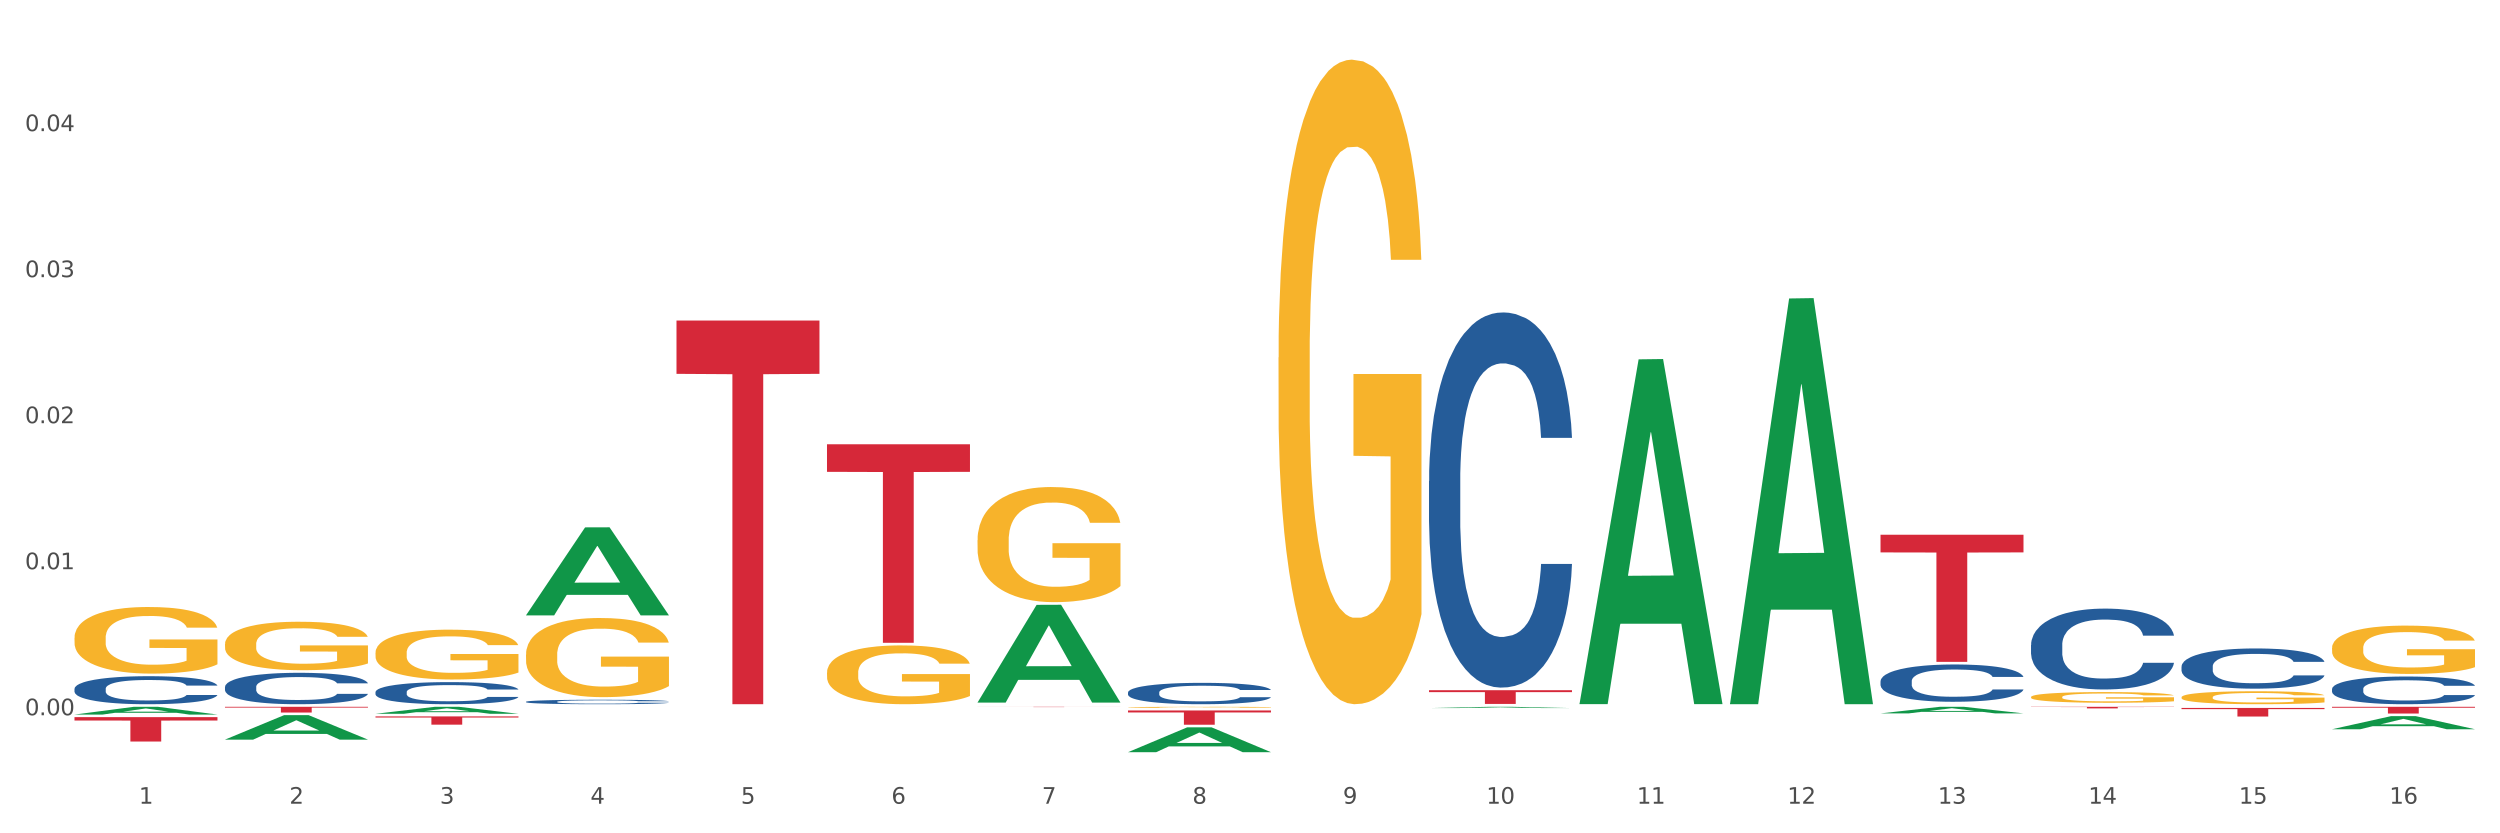 <?xml version="1.0" encoding="utf-8" standalone="no"?>
<!DOCTYPE svg PUBLIC "-//W3C//DTD SVG 1.1//EN"
  "http://www.w3.org/Graphics/SVG/1.1/DTD/svg11.dtd">
<svg xmlns:xlink="http://www.w3.org/1999/xlink" width="1080pt" height="360pt" viewBox="0 0 1080 360" xmlns="http://www.w3.org/2000/svg" version="1.1">
 <rect x="0" y="0" width="1080" height="360" fill="#333333" stroke="none"/>
 <defs>
  <style type="text/css">*{stroke-linejoin: round; stroke-linecap: butt}</style>
 </defs>
 <g id="figure_1">
  <g id="patch_1">
   <path d="M 0 360 
L 1080 360 
L 1080 0 
L 0 0 
z
" style="fill: #ffffff; stroke: #ffffff; stroke-linejoin: miter"/>
  </g>
  <g id="axes_1">
   <g id="matplotlib.axis_1">
    <g id="xtick_1">
     <g id="text_1">
      <!-- 1 -->
      <g style="fill: #4d4d4d" transform="translate(60.004 347.204) scale(0.096 -0.096)">
       <defs>
        <path id="DejaVuSans-31" d="M 794 531 
L 1825 531 
L 1825 4091 
L 703 3866 
L 703 4441 
L 1819 4666 
L 2450 4666 
L 2450 531 
L 3481 531 
L 3481 0 
L 794 0 
L 794 531 
z
" transform="scale(0.016)"/>
       </defs>
       <use xlink:href="#DejaVuSans-31"/>
      </g>
     </g>
    </g>
    <g id="xtick_2">
     <g id="text_2">
      <!-- 2 -->
      <g style="fill: #4d4d4d" transform="translate(125.021 347.204) scale(0.096 -0.096)">
       <defs>
        <path id="DejaVuSans-32" d="M 1228 531 
L 3431 531 
L 3431 0 
L 469 0 
L 469 531 
Q 828 903 1448 1529 
Q 2069 2156 2228 2338 
Q 2531 2678 2651 2914 
Q 2772 3150 2772 3378 
Q 2772 3750 2511 3984 
Q 2250 4219 1831 4219 
Q 1534 4219 1204 4116 
Q 875 4013 500 3803 
L 500 4441 
Q 881 4594 1212 4672 
Q 1544 4750 1819 4750 
Q 2544 4750 2975 4387 
Q 3406 4025 3406 3419 
Q 3406 3131 3298 2873 
Q 3191 2616 2906 2266 
Q 2828 2175 2409 1742 
Q 1991 1309 1228 531 
z
" transform="scale(0.016)"/>
       </defs>
       <use xlink:href="#DejaVuSans-32"/>
      </g>
     </g>
    </g>
    <g id="xtick_3">
     <g id="text_3">
      <!-- 3 -->
      <g style="fill: #4d4d4d" transform="translate(190.039 347.204) scale(0.096 -0.096)">
       <defs>
        <path id="DejaVuSans-33" d="M 2597 2516 
Q 3050 2419 3304 2112 
Q 3559 1806 3559 1356 
Q 3559 666 3084 287 
Q 2609 -91 1734 -91 
Q 1441 -91 1130 -33 
Q 819 25 488 141 
L 488 750 
Q 750 597 1062 519 
Q 1375 441 1716 441 
Q 2309 441 2620 675 
Q 2931 909 2931 1356 
Q 2931 1769 2642 2001 
Q 2353 2234 1838 2234 
L 1294 2234 
L 1294 2753 
L 1863 2753 
Q 2328 2753 2575 2939 
Q 2822 3125 2822 3475 
Q 2822 3834 2567 4026 
Q 2313 4219 1838 4219 
Q 1578 4219 1281 4162 
Q 984 4106 628 3988 
L 628 4550 
Q 988 4650 1302 4700 
Q 1616 4750 1894 4750 
Q 2613 4750 3031 4423 
Q 3450 4097 3450 3541 
Q 3450 3153 3228 2886 
Q 3006 2619 2597 2516 
z
" transform="scale(0.016)"/>
       </defs>
       <use xlink:href="#DejaVuSans-33"/>
      </g>
     </g>
    </g>
    <g id="xtick_4">
     <g id="text_4">
      <!-- 4 -->
      <g style="fill: #4d4d4d" transform="translate(255.056 347.204) scale(0.096 -0.096)">
       <defs>
        <path id="DejaVuSans-34" d="M 2419 4116 
L 825 1625 
L 2419 1625 
L 2419 4116 
z
M 2253 4666 
L 3047 4666 
L 3047 1625 
L 3713 1625 
L 3713 1100 
L 3047 1100 
L 3047 0 
L 2419 0 
L 2419 1100 
L 313 1100 
L 313 1709 
L 2253 4666 
z
" transform="scale(0.016)"/>
       </defs>
       <use xlink:href="#DejaVuSans-34"/>
      </g>
     </g>
    </g>
    <g id="xtick_5">
     <g id="text_5">
      <!-- 5 -->
      <g style="fill: #4d4d4d" transform="translate(320.073 347.204) scale(0.096 -0.096)">
       <defs>
        <path id="DejaVuSans-35" d="M 691 4666 
L 3169 4666 
L 3169 4134 
L 1269 4134 
L 1269 2991 
Q 1406 3038 1543 3061 
Q 1681 3084 1819 3084 
Q 2600 3084 3056 2656 
Q 3513 2228 3513 1497 
Q 3513 744 3044 326 
Q 2575 -91 1722 -91 
Q 1428 -91 1123 -41 
Q 819 9 494 109 
L 494 744 
Q 775 591 1075 516 
Q 1375 441 1709 441 
Q 2250 441 2565 725 
Q 2881 1009 2881 1497 
Q 2881 1984 2565 2268 
Q 2250 2553 1709 2553 
Q 1456 2553 1204 2497 
Q 953 2441 691 2322 
L 691 4666 
z
" transform="scale(0.016)"/>
       </defs>
       <use xlink:href="#DejaVuSans-35"/>
      </g>
     </g>
    </g>
    <g id="xtick_6">
     <g id="text_6">
      <!-- 6 -->
      <g style="fill: #4d4d4d" transform="translate(385.09 347.204) scale(0.096 -0.096)">
       <defs>
        <path id="DejaVuSans-36" d="M 2113 2584 
Q 1688 2584 1439 2293 
Q 1191 2003 1191 1497 
Q 1191 994 1439 701 
Q 1688 409 2113 409 
Q 2538 409 2786 701 
Q 3034 994 3034 1497 
Q 3034 2003 2786 2293 
Q 2538 2584 2113 2584 
z
M 3366 4563 
L 3366 3988 
Q 3128 4100 2886 4159 
Q 2644 4219 2406 4219 
Q 1781 4219 1451 3797 
Q 1122 3375 1075 2522 
Q 1259 2794 1537 2939 
Q 1816 3084 2150 3084 
Q 2853 3084 3261 2657 
Q 3669 2231 3669 1497 
Q 3669 778 3244 343 
Q 2819 -91 2113 -91 
Q 1303 -91 875 529 
Q 447 1150 447 2328 
Q 447 3434 972 4092 
Q 1497 4750 2381 4750 
Q 2619 4750 2861 4703 
Q 3103 4656 3366 4563 
z
" transform="scale(0.016)"/>
       </defs>
       <use xlink:href="#DejaVuSans-36"/>
      </g>
     </g>
    </g>
    <g id="xtick_7">
     <g id="text_7">
      <!-- 7 -->
      <g style="fill: #4d4d4d" transform="translate(450.108 347.204) scale(0.096 -0.096)">
       <defs>
        <path id="DejaVuSans-37" d="M 525 4666 
L 3525 4666 
L 3525 4397 
L 1831 0 
L 1172 0 
L 2766 4134 
L 525 4134 
L 525 4666 
z
" transform="scale(0.016)"/>
       </defs>
       <use xlink:href="#DejaVuSans-37"/>
      </g>
     </g>
    </g>
    <g id="xtick_8">
     <g id="text_8">
      <!-- 8 -->
      <g style="fill: #4d4d4d" transform="translate(515.125 347.204) scale(0.096 -0.096)">
       <defs>
        <path id="DejaVuSans-38" d="M 2034 2216 
Q 1584 2216 1326 1975 
Q 1069 1734 1069 1313 
Q 1069 891 1326 650 
Q 1584 409 2034 409 
Q 2484 409 2743 651 
Q 3003 894 3003 1313 
Q 3003 1734 2745 1975 
Q 2488 2216 2034 2216 
z
M 1403 2484 
Q 997 2584 770 2862 
Q 544 3141 544 3541 
Q 544 4100 942 4425 
Q 1341 4750 2034 4750 
Q 2731 4750 3128 4425 
Q 3525 4100 3525 3541 
Q 3525 3141 3298 2862 
Q 3072 2584 2669 2484 
Q 3125 2378 3379 2068 
Q 3634 1759 3634 1313 
Q 3634 634 3220 271 
Q 2806 -91 2034 -91 
Q 1263 -91 848 271 
Q 434 634 434 1313 
Q 434 1759 690 2068 
Q 947 2378 1403 2484 
z
M 1172 3481 
Q 1172 3119 1398 2916 
Q 1625 2713 2034 2713 
Q 2441 2713 2670 2916 
Q 2900 3119 2900 3481 
Q 2900 3844 2670 4047 
Q 2441 4250 2034 4250 
Q 1625 4250 1398 4047 
Q 1172 3844 1172 3481 
z
" transform="scale(0.016)"/>
       </defs>
       <use xlink:href="#DejaVuSans-38"/>
      </g>
     </g>
    </g>
    <g id="xtick_9">
     <g id="text_9">
      <!-- 9 -->
      <g style="fill: #4d4d4d" transform="translate(580.142 347.204) scale(0.096 -0.096)">
       <defs>
        <path id="DejaVuSans-39" d="M 703 97 
L 703 672 
Q 941 559 1184 500 
Q 1428 441 1663 441 
Q 2288 441 2617 861 
Q 2947 1281 2994 2138 
Q 2813 1869 2534 1725 
Q 2256 1581 1919 1581 
Q 1219 1581 811 2004 
Q 403 2428 403 3163 
Q 403 3881 828 4315 
Q 1253 4750 1959 4750 
Q 2769 4750 3195 4129 
Q 3622 3509 3622 2328 
Q 3622 1225 3098 567 
Q 2575 -91 1691 -91 
Q 1453 -91 1209 -44 
Q 966 3 703 97 
z
M 1959 2075 
Q 2384 2075 2632 2365 
Q 2881 2656 2881 3163 
Q 2881 3666 2632 3958 
Q 2384 4250 1959 4250 
Q 1534 4250 1286 3958 
Q 1038 3666 1038 3163 
Q 1038 2656 1286 2365 
Q 1534 2075 1959 2075 
z
" transform="scale(0.016)"/>
       </defs>
       <use xlink:href="#DejaVuSans-39"/>
      </g>
     </g>
    </g>
    <g id="xtick_10">
     <g id="text_10">
      <!-- 10 -->
      <g style="fill: #4d4d4d" transform="translate(642.105 347.204) scale(0.096 -0.096)">
       <defs>
        <path id="DejaVuSans-30" d="M 2034 4250 
Q 1547 4250 1301 3770 
Q 1056 3291 1056 2328 
Q 1056 1369 1301 889 
Q 1547 409 2034 409 
Q 2525 409 2770 889 
Q 3016 1369 3016 2328 
Q 3016 3291 2770 3770 
Q 2525 4250 2034 4250 
z
M 2034 4750 
Q 2819 4750 3233 4129 
Q 3647 3509 3647 2328 
Q 3647 1150 3233 529 
Q 2819 -91 2034 -91 
Q 1250 -91 836 529 
Q 422 1150 422 2328 
Q 422 3509 836 4129 
Q 1250 4750 2034 4750 
z
" transform="scale(0.016)"/>
       </defs>
       <use xlink:href="#DejaVuSans-31"/>
       <use xlink:href="#DejaVuSans-30" transform="translate(63.623 0)"/>
      </g>
     </g>
    </g>
    <g id="xtick_11">
     <g id="text_11">
      <!-- 11 -->
      <g style="fill: #4d4d4d" transform="translate(707.123 347.204) scale(0.096 -0.096)">
       <use xlink:href="#DejaVuSans-31"/>
       <use xlink:href="#DejaVuSans-31" transform="translate(63.623 0)"/>
      </g>
     </g>
    </g>
    <g id="xtick_12">
     <g id="text_12">
      <!-- 12 -->
      <g style="fill: #4d4d4d" transform="translate(772.14 347.204) scale(0.096 -0.096)">
       <use xlink:href="#DejaVuSans-31"/>
       <use xlink:href="#DejaVuSans-32" transform="translate(63.623 0)"/>
      </g>
     </g>
    </g>
    <g id="xtick_13">
     <g id="text_13">
      <!-- 13 -->
      <g style="fill: #4d4d4d" transform="translate(837.157 347.204) scale(0.096 -0.096)">
       <use xlink:href="#DejaVuSans-31"/>
       <use xlink:href="#DejaVuSans-33" transform="translate(63.623 0)"/>
      </g>
     </g>
    </g>
    <g id="xtick_14">
     <g id="text_14">
      <!-- 14 -->
      <g style="fill: #4d4d4d" transform="translate(902.174 347.204) scale(0.096 -0.096)">
       <use xlink:href="#DejaVuSans-31"/>
       <use xlink:href="#DejaVuSans-34" transform="translate(63.623 0)"/>
      </g>
     </g>
    </g>
    <g id="xtick_15">
     <g id="text_15">
      <!-- 15 -->
      <g style="fill: #4d4d4d" transform="translate(967.192 347.204) scale(0.096 -0.096)">
       <use xlink:href="#DejaVuSans-31"/>
       <use xlink:href="#DejaVuSans-35" transform="translate(63.623 0)"/>
      </g>
     </g>
    </g>
    <g id="xtick_16">
     <g id="text_16">
      <!-- 16 -->
      <g style="fill: #4d4d4d" transform="translate(1032.209 347.204) scale(0.096 -0.096)">
       <use xlink:href="#DejaVuSans-31"/>
       <use xlink:href="#DejaVuSans-36" transform="translate(63.623 0)"/>
      </g>
     </g>
    </g>
    <g id="xtick_17"/>
    <g id="xtick_18"/>
    <g id="xtick_19"/>
    <g id="xtick_20"/>
    <g id="xtick_21"/>
    <g id="xtick_22"/>
    <g id="xtick_23"/>
    <g id="xtick_24"/>
    <g id="xtick_25"/>
    <g id="xtick_26"/>
    <g id="xtick_27"/>
    <g id="xtick_28"/>
    <g id="xtick_29"/>
    <g id="xtick_30"/>
    <g id="xtick_31"/>
   </g>
   <g id="matplotlib.axis_2">
    <g id="ytick_1">
     <g id="text_17">
      <!-- 0.00 -->
      <g style="fill: #4d4d4d" transform="translate(10.8 308.992) scale(0.096 -0.096)">
       <defs>
        <path id="DejaVuSans-2e" d="M 684 794 
L 1344 794 
L 1344 0 
L 684 0 
L 684 794 
z
" transform="scale(0.016)"/>
       </defs>
       <use xlink:href="#DejaVuSans-30"/>
       <use xlink:href="#DejaVuSans-2e" transform="translate(63.623 0)"/>
       <use xlink:href="#DejaVuSans-30" transform="translate(95.41 0)"/>
       <use xlink:href="#DejaVuSans-30" transform="translate(159.033 0)"/>
      </g>
     </g>
    </g>
    <g id="ytick_2">
     <g id="text_18">
      <!-- 0.01 -->
      <g style="fill: #4d4d4d" transform="translate(10.8 245.907) scale(0.096 -0.096)">
       <use xlink:href="#DejaVuSans-30"/>
       <use xlink:href="#DejaVuSans-2e" transform="translate(63.623 0)"/>
       <use xlink:href="#DejaVuSans-30" transform="translate(95.41 0)"/>
       <use xlink:href="#DejaVuSans-31" transform="translate(159.033 0)"/>
      </g>
     </g>
    </g>
    <g id="ytick_3">
     <g id="text_19">
      <!-- 0.02 -->
      <g style="fill: #4d4d4d" transform="translate(10.8 182.822) scale(0.096 -0.096)">
       <use xlink:href="#DejaVuSans-30"/>
       <use xlink:href="#DejaVuSans-2e" transform="translate(63.623 0)"/>
       <use xlink:href="#DejaVuSans-30" transform="translate(95.41 0)"/>
       <use xlink:href="#DejaVuSans-32" transform="translate(159.033 0)"/>
      </g>
     </g>
    </g>
    <g id="ytick_4">
     <g id="text_20">
      <!-- 0.03 -->
      <g style="fill: #4d4d4d" transform="translate(10.8 119.737) scale(0.096 -0.096)">
       <use xlink:href="#DejaVuSans-30"/>
       <use xlink:href="#DejaVuSans-2e" transform="translate(63.623 0)"/>
       <use xlink:href="#DejaVuSans-30" transform="translate(95.41 0)"/>
       <use xlink:href="#DejaVuSans-33" transform="translate(159.033 0)"/>
      </g>
     </g>
    </g>
    <g id="ytick_5">
     <g id="text_21">
      <!-- 0.04 -->
      <g style="fill: #4d4d4d" transform="translate(10.8 56.652) scale(0.096 -0.096)">
       <use xlink:href="#DejaVuSans-30"/>
       <use xlink:href="#DejaVuSans-2e" transform="translate(63.623 0)"/>
       <use xlink:href="#DejaVuSans-30" transform="translate(95.41 0)"/>
       <use xlink:href="#DejaVuSans-34" transform="translate(159.033 0)"/>
      </g>
     </g>
    </g>
    <g id="ytick_6"/>
    <g id="ytick_7"/>
    <g id="ytick_8"/>
    <g id="ytick_9"/>
    <g id="ytick_10"/>
   </g>
   <g id="PolyCollection_1">
    <path d="M 32.175 308.691 
L 32.239 308.688 
L 57.709 305.348 
L 68.28 305.345 
L 93.941 308.697 
L 81.715 308.697 
L 76.176 307.916 
L 49.877 307.916 
L 49.686 307.929 
L 44.337 308.697 
L 32.175 308.697 
L 32.175 308.691 
L 53.188 307.451 
L 72.864 307.447 
L 63.122 306.059 
L 62.995 306.053 
L 62.867 306.062 
L 53.125 307.447 
L 53.188 307.451 
L 32.175 308.691 
z
" clip-path="url(#p5734cc5bbe)" style="fill: #109648"/>
    <path d="M 97.192 319.504 
L 97.256 319.494 
L 122.727 308.943 
L 133.297 308.933 
L 158.959 319.524 
L 146.733 319.524 
L 141.193 317.058 
L 114.894 317.058 
L 114.703 317.097 
L 109.354 319.524 
L 97.192 319.524 
L 97.192 319.504 
L 118.206 315.586 
L 137.882 315.576 
L 128.139 311.19 
L 128.012 311.17 
L 127.884 311.2 
L 118.142 315.576 
L 118.206 315.586 
L 97.192 319.504 
z
" clip-path="url(#p5734cc5bbe)" style="fill: #109648"/>
    <path d="M 162.209 308.364 
L 162.273 308.361 
L 187.744 305.348 
L 198.314 305.345 
L 223.976 308.369 
L 211.75 308.369 
L 206.21 307.665 
L 179.912 307.665 
L 179.721 307.676 
L 174.372 308.369 
L 162.209 308.369 
L 162.209 308.364 
L 183.223 307.245 
L 202.899 307.242 
L 193.156 305.989 
L 193.029 305.984 
L 192.902 305.992 
L 183.159 307.242 
L 183.223 307.245 
L 162.209 308.364 
z
" clip-path="url(#p5734cc5bbe)" style="fill: #109648"/>
    <path d="M 227.227 265.784 
L 227.29 265.748 
L 252.761 227.825 
L 263.331 227.79 
L 288.993 265.855 
L 276.767 265.855 
L 271.227 256.991 
L 244.929 256.991 
L 244.738 257.134 
L 239.389 265.855 
L 227.227 265.855 
L 227.227 265.784 
L 248.24 251.701 
L 267.916 251.666 
L 258.174 235.903 
L 258.046 235.832 
L 257.919 235.939 
L 248.176 251.666 
L 248.24 251.701 
L 227.227 265.784 
z
" clip-path="url(#p5734cc5bbe)" style="fill: #109648"/>
    <path d="M 877.399 305.345 
L 939.166 305.345 
L 939.166 305.438 
L 914.869 305.439 
L 914.869 306.018 
L 901.549 306.018 
L 901.549 305.439 
L 877.399 305.438 
L 877.399 305.345 
L 877.399 305.345 
z
" clip-path="url(#p5734cc5bbe)" style="fill: #d62839"/>
    <path d="M 1007.434 279.908 
L 1007.507 279.889 
L 1007.507 279.202 
L 1007.652 278.611 
L 1008.382 277.181 
L 1009.475 275.999 
L 1010.278 275.37 
L 1011.08 274.855 
L 1012.028 274.34 
L 1013.195 273.806 
L 1015.309 273.024 
L 1016.622 272.624 
L 1018.226 272.204 
L 1021.143 271.594 
L 1023.258 271.251 
L 1025.446 270.965 
L 1029.019 270.621 
L 1031.353 270.469 
L 1033.832 270.355 
L 1036.822 270.278 
L 1039.083 270.259 
L 1044.041 270.316 
L 1048.271 270.488 
L 1050.313 270.621 
L 1052.938 270.85 
L 1054.324 271.003 
L 1056.584 271.308 
L 1058.918 271.708 
L 1060.522 272.052 
L 1062.929 272.7 
L 1064.752 273.348 
L 1066.429 274.149 
L 1067.304 274.702 
L 1067.96 275.217 
L 1068.544 275.808 
L 1069.127 276.743 
L 1056.001 276.743 
L 1055.49 276.075 
L 1054.688 275.446 
L 1053.521 274.836 
L 1052.5 274.454 
L 1050.75 273.978 
L 1049.146 273.672 
L 1047.469 273.444 
L 1045.427 273.253 
L 1043.823 273.158 
L 1041.562 273.081 
L 1037.114 273.1 
L 1034.124 273.253 
L 1032.082 273.444 
L 1030.769 273.615 
L 1029.602 273.806 
L 1028.29 274.073 
L 1026.758 274.473 
L 1025.665 274.836 
L 1024.571 275.293 
L 1023.696 275.751 
L 1022.893 276.285 
L 1022.237 276.857 
L 1021.727 277.448 
L 1021.289 278.173 
L 1020.925 279.374 
L 1020.925 281.986 
L 1021.07 282.578 
L 1021.435 283.359 
L 1021.873 283.95 
L 1022.602 284.656 
L 1023.258 285.133 
L 1024.498 285.819 
L 1025.883 286.391 
L 1026.977 286.754 
L 1028.071 287.059 
L 1029.967 287.478 
L 1032.082 287.821 
L 1033.905 288.031 
L 1036.384 288.222 
L 1038.062 288.298 
L 1039.52 288.336 
L 1043.093 288.336 
L 1045.646 288.279 
L 1048.49 288.146 
L 1050.677 287.974 
L 1052.5 287.764 
L 1054.542 287.421 
L 1055.855 287.097 
L 1055.855 283.111 
L 1039.812 283.092 
L 1039.812 280.442 
L 1069.2 280.442 
L 1069.2 288.222 
L 1067.96 288.622 
L 1066.575 288.985 
L 1065.116 289.309 
L 1062.929 289.709 
L 1060.303 290.091 
L 1057.97 290.358 
L 1055.49 290.586 
L 1052.573 290.796 
L 1048.781 290.987 
L 1046.448 291.063 
L 1043.531 291.12 
L 1040.103 291.139 
L 1037.114 291.101 
L 1034.197 291.006 
L 1031.134 290.834 
L 1028.144 290.586 
L 1025.883 290.338 
L 1023.623 290.033 
L 1021.216 289.633 
L 1019.32 289.252 
L 1017.862 288.908 
L 1016.257 288.47 
L 1014.507 287.898 
L 1013.195 287.383 
L 1012.028 286.849 
L 1010.788 286.162 
L 1009.913 285.571 
L 1009.038 284.828 
L 1008.527 284.275 
L 1007.944 283.417 
L 1007.507 282.215 
L 1007.434 279.908 
z
" clip-path="url(#p5734cc5bbe)" style="fill: #f7b32b"/>
    <path d="M 812.382 231.005 
L 874.148 231.005 
L 874.148 238.639 
L 849.852 238.69 
L 849.852 285.934 
L 836.532 285.934 
L 836.532 238.69 
L 812.382 238.639 
L 812.382 231.057 
L 812.382 231.005 
z
" clip-path="url(#p5734cc5bbe)" style="fill: #d62839"/>
    <path d="M 32.175 275.522 
L 32.248 275.496 
L 32.248 274.55 
L 32.394 273.735 
L 33.123 271.764 
L 34.217 270.135 
L 35.019 269.268 
L 35.821 268.558 
L 36.769 267.848 
L 37.936 267.113 
L 40.051 266.035 
L 41.363 265.483 
L 42.968 264.905 
L 45.885 264.064 
L 47.999 263.591 
L 50.187 263.197 
L 53.76 262.724 
L 56.094 262.514 
L 58.573 262.356 
L 61.563 262.251 
L 63.824 262.225 
L 68.783 262.303 
L 73.012 262.54 
L 75.054 262.724 
L 77.679 263.039 
L 79.065 263.249 
L 81.326 263.67 
L 83.659 264.222 
L 85.263 264.695 
L 87.67 265.588 
L 89.493 266.482 
L 91.17 267.586 
L 92.045 268.348 
L 92.702 269.057 
L 93.285 269.872 
L 93.868 271.16 
L 80.742 271.16 
L 80.232 270.24 
L 79.43 269.373 
L 78.263 268.532 
L 77.242 268.006 
L 75.492 267.349 
L 73.887 266.929 
L 72.21 266.613 
L 70.168 266.35 
L 68.564 266.219 
L 66.303 266.114 
L 61.855 266.14 
L 58.865 266.35 
L 56.823 266.613 
L 55.511 266.85 
L 54.344 267.113 
L 53.031 267.481 
L 51.5 268.032 
L 50.406 268.532 
L 49.312 269.162 
L 48.437 269.793 
L 47.635 270.529 
L 46.979 271.317 
L 46.468 272.132 
L 46.031 273.131 
L 45.666 274.786 
L 45.666 278.387 
L 45.812 279.201 
L 46.176 280.279 
L 46.614 281.094 
L 47.343 282.066 
L 47.999 282.723 
L 49.239 283.669 
L 50.625 284.457 
L 51.719 284.957 
L 52.812 285.377 
L 54.708 285.955 
L 56.823 286.428 
L 58.646 286.718 
L 61.126 286.98 
L 62.803 287.085 
L 64.261 287.138 
L 67.835 287.138 
L 70.387 287.059 
L 73.231 286.875 
L 75.419 286.639 
L 77.242 286.35 
L 79.284 285.877 
L 80.596 285.43 
L 80.596 279.937 
L 64.553 279.911 
L 64.553 276.258 
L 93.941 276.258 
L 93.941 286.98 
L 92.702 287.532 
L 91.316 288.032 
L 89.858 288.478 
L 87.67 289.03 
L 85.045 289.556 
L 82.711 289.924 
L 80.232 290.239 
L 77.315 290.528 
L 73.523 290.791 
L 71.189 290.896 
L 68.272 290.975 
L 64.845 291.001 
L 61.855 290.949 
L 58.938 290.817 
L 55.875 290.581 
L 52.885 290.239 
L 50.625 289.897 
L 48.364 289.477 
L 45.958 288.925 
L 44.062 288.399 
L 42.603 287.926 
L 40.999 287.322 
L 39.249 286.534 
L 37.936 285.824 
L 36.769 285.088 
L 35.529 284.142 
L 34.654 283.327 
L 33.779 282.302 
L 33.269 281.54 
L 32.685 280.358 
L 32.248 278.702 
L 32.175 275.522 
z
" clip-path="url(#p5734cc5bbe)" style="fill: #f7b32b"/>
    <path d="M 942.416 301.212 
L 942.489 301.207 
L 942.489 301.023 
L 942.635 300.864 
L 943.364 300.481 
L 944.458 300.163 
L 945.26 299.995 
L 946.063 299.856 
L 947.011 299.718 
L 948.177 299.575 
L 950.292 299.365 
L 951.605 299.258 
L 953.209 299.145 
L 956.126 298.981 
L 958.241 298.889 
L 960.429 298.812 
L 964.002 298.72 
L 966.335 298.679 
L 968.815 298.649 
L 971.805 298.628 
L 974.065 298.623 
L 979.024 298.638 
L 983.254 298.685 
L 985.296 298.72 
L 987.921 298.782 
L 989.306 298.823 
L 991.567 298.905 
L 993.901 299.012 
L 995.505 299.104 
L 997.911 299.278 
L 999.734 299.452 
L 1001.412 299.667 
L 1002.287 299.815 
L 1002.943 299.954 
L 1003.526 300.112 
L 1004.11 300.363 
L 990.984 300.363 
L 990.473 300.184 
L 989.671 300.015 
L 988.504 299.851 
L 987.483 299.749 
L 985.733 299.621 
L 984.129 299.539 
L 982.451 299.478 
L 980.41 299.427 
L 978.805 299.401 
L 976.545 299.38 
L 972.096 299.386 
L 969.106 299.427 
L 967.065 299.478 
L 965.752 299.524 
L 964.585 299.575 
L 963.273 299.647 
L 961.741 299.754 
L 960.647 299.851 
L 959.553 299.974 
L 958.678 300.097 
L 957.876 300.24 
L 957.22 300.394 
L 956.709 300.552 
L 956.272 300.747 
L 955.907 301.069 
L 955.907 301.77 
L 956.053 301.929 
L 956.418 302.139 
L 956.855 302.297 
L 957.585 302.487 
L 958.241 302.615 
L 959.481 302.799 
L 960.866 302.952 
L 961.96 303.05 
L 963.054 303.131 
L 964.95 303.244 
L 967.065 303.336 
L 968.888 303.392 
L 971.367 303.444 
L 973.044 303.464 
L 974.503 303.474 
L 978.076 303.474 
L 980.628 303.459 
L 983.472 303.423 
L 985.66 303.377 
L 987.483 303.321 
L 989.525 303.229 
L 990.838 303.142 
L 990.838 302.072 
L 974.795 302.067 
L 974.795 301.356 
L 1004.183 301.356 
L 1004.183 303.444 
L 1002.943 303.551 
L 1001.558 303.648 
L 1000.099 303.735 
L 997.911 303.843 
L 995.286 303.945 
L 992.953 304.017 
L 990.473 304.078 
L 987.556 304.134 
L 983.764 304.186 
L 981.431 304.206 
L 978.514 304.221 
L 975.086 304.226 
L 972.096 304.216 
L 969.179 304.191 
L 966.117 304.145 
L 963.127 304.078 
L 960.866 304.012 
L 958.605 303.93 
L 956.199 303.822 
L 954.303 303.72 
L 952.844 303.628 
L 951.24 303.51 
L 949.49 303.357 
L 948.177 303.218 
L 947.011 303.075 
L 945.771 302.891 
L 944.896 302.732 
L 944.021 302.533 
L 943.51 302.384 
L 942.927 302.154 
L 942.489 301.832 
L 942.416 301.212 
z
" clip-path="url(#p5734cc5bbe)" style="fill: #f7b32b"/>
    <path d="M 877.399 301.114 
L 877.472 301.11 
L 877.472 300.958 
L 877.618 300.827 
L 878.347 300.511 
L 879.441 300.249 
L 880.243 300.11 
L 881.045 299.996 
L 881.993 299.882 
L 883.16 299.764 
L 885.275 299.591 
L 886.588 299.502 
L 888.192 299.409 
L 891.109 299.274 
L 893.224 299.198 
L 895.411 299.135 
L 898.985 299.059 
L 901.318 299.025 
L 903.798 299 
L 906.787 298.983 
L 909.048 298.979 
L 914.007 298.991 
L 918.236 299.029 
L 920.278 299.059 
L 922.904 299.109 
L 924.289 299.143 
L 926.55 299.211 
L 928.883 299.299 
L 930.488 299.375 
L 932.894 299.519 
L 934.717 299.662 
L 936.394 299.84 
L 937.27 299.962 
L 937.926 300.076 
L 938.509 300.207 
L 939.093 300.414 
L 925.966 300.414 
L 925.456 300.266 
L 924.654 300.127 
L 923.487 299.992 
L 922.466 299.907 
L 920.716 299.802 
L 919.111 299.734 
L 917.434 299.683 
L 915.392 299.641 
L 913.788 299.62 
L 911.527 299.603 
L 907.079 299.607 
L 904.089 299.641 
L 902.047 299.683 
L 900.735 299.721 
L 899.568 299.764 
L 898.255 299.823 
L 896.724 299.911 
L 895.63 299.992 
L 894.536 300.093 
L 893.661 300.194 
L 892.859 300.312 
L 892.203 300.439 
L 891.692 300.57 
L 891.255 300.73 
L 890.89 300.996 
L 890.89 301.574 
L 891.036 301.705 
L 891.4 301.878 
L 891.838 302.009 
L 892.567 302.165 
L 893.224 302.271 
L 894.463 302.423 
L 895.849 302.549 
L 896.943 302.629 
L 898.037 302.697 
L 899.933 302.79 
L 902.047 302.866 
L 903.87 302.912 
L 906.35 302.954 
L 908.027 302.971 
L 909.486 302.98 
L 913.059 302.98 
L 915.611 302.967 
L 918.455 302.938 
L 920.643 302.9 
L 922.466 302.853 
L 924.508 302.777 
L 925.82 302.705 
L 925.82 301.823 
L 909.777 301.819 
L 909.777 301.232 
L 939.166 301.232 
L 939.166 302.954 
L 937.926 303.043 
L 936.54 303.123 
L 935.082 303.195 
L 932.894 303.284 
L 930.269 303.368 
L 927.935 303.427 
L 925.456 303.478 
L 922.539 303.524 
L 918.747 303.566 
L 916.413 303.583 
L 913.496 303.596 
L 910.069 303.6 
L 907.079 303.592 
L 904.162 303.571 
L 901.099 303.533 
L 898.109 303.478 
L 895.849 303.423 
L 893.588 303.355 
L 891.182 303.267 
L 889.286 303.182 
L 887.827 303.106 
L 886.223 303.009 
L 884.473 302.883 
L 883.16 302.769 
L 881.993 302.651 
L 880.754 302.499 
L 879.879 302.368 
L 879.003 302.203 
L 878.493 302.081 
L 877.91 301.891 
L 877.472 301.625 
L 877.399 301.114 
z
" clip-path="url(#p5734cc5bbe)" style="fill: #f7b32b"/>
    <path d="M 422.278 305.345 
L 484.045 305.345 
L 484.045 305.362 
L 459.748 305.362 
L 459.748 305.466 
L 446.429 305.466 
L 446.429 305.362 
L 422.278 305.362 
L 422.278 305.345 
L 422.278 305.345 
z
" clip-path="url(#p5734cc5bbe)" style="fill: #d62839"/>
    <path d="M 1007.434 315.026 
L 1007.497 315.021 
L 1032.968 309.363 
L 1043.538 309.357 
L 1069.2 315.037 
L 1056.974 315.037 
L 1051.434 313.714 
L 1025.136 313.714 
L 1024.945 313.736 
L 1019.596 315.037 
L 1007.434 315.037 
L 1007.434 315.026 
L 1028.447 312.925 
L 1048.123 312.92 
L 1038.38 310.568 
L 1038.253 310.557 
L 1038.126 310.573 
L 1028.383 312.92 
L 1028.447 312.925 
L 1007.434 315.026 
z
" clip-path="url(#p5734cc5bbe)" style="fill: #109648"/>
    <path d="M 747.365 303.897 
L 747.428 303.732 
L 772.899 128.941 
L 783.469 128.776 
L 809.131 304.226 
L 796.905 304.226 
L 791.365 263.37 
L 765.067 263.37 
L 764.876 264.029 
L 759.527 304.226 
L 747.365 304.226 
L 747.365 303.897 
L 768.378 238.988 
L 788.054 238.824 
L 778.312 166.172 
L 778.184 165.843 
L 778.057 166.337 
L 768.314 238.824 
L 768.378 238.988 
L 747.365 303.897 
z
" clip-path="url(#p5734cc5bbe)" style="fill: #109648"/>
    <path d="M 812.382 308.184 
L 812.446 308.182 
L 837.916 305.347 
L 848.487 305.345 
L 874.148 308.19 
L 861.922 308.19 
L 856.382 307.527 
L 830.084 307.527 
L 829.893 307.538 
L 824.544 308.19 
L 812.382 308.19 
L 812.382 308.184 
L 833.395 307.132 
L 853.071 307.129 
L 843.329 305.951 
L 843.201 305.946 
L 843.074 305.954 
L 833.332 307.129 
L 833.395 307.132 
L 812.382 308.184 
z
" clip-path="url(#p5734cc5bbe)" style="fill: #109648"/>
    <path d="M 32.175 309.815 
L 93.941 309.815 
L 93.941 311.277 
L 69.645 311.287 
L 69.645 320.332 
L 56.325 320.332 
L 56.325 311.287 
L 32.175 311.277 
L 32.175 309.825 
L 32.175 309.815 
z
" clip-path="url(#p5734cc5bbe)" style="fill: #d62839"/>
    <path d="M 97.192 305.345 
L 158.959 305.345 
L 158.959 305.688 
L 134.662 305.69 
L 134.662 307.814 
L 121.343 307.814 
L 121.343 305.69 
L 97.192 305.688 
L 97.192 305.347 
L 97.192 305.345 
z
" clip-path="url(#p5734cc5bbe)" style="fill: #d62839"/>
    <path d="M 552.313 154.439 
L 552.386 154.185 
L 552.386 145.03 
L 552.532 137.146 
L 553.261 118.073 
L 554.355 102.306 
L 555.157 93.914 
L 555.959 87.048 
L 556.907 80.181 
L 558.074 73.061 
L 560.189 62.634 
L 561.501 57.294 
L 563.106 51.699 
L 566.023 43.561 
L 568.137 38.984 
L 570.325 35.169 
L 573.898 30.591 
L 576.232 28.557 
L 578.711 27.031 
L 581.701 26.014 
L 583.962 25.759 
L 588.921 26.522 
L 593.15 28.811 
L 595.192 30.591 
L 597.817 33.643 
L 599.203 35.678 
L 601.464 39.746 
L 603.797 45.087 
L 605.401 49.664 
L 607.808 58.311 
L 609.631 66.957 
L 611.308 77.638 
L 612.183 85.013 
L 612.84 91.88 
L 613.423 99.763 
L 614.006 112.224 
L 600.88 112.224 
L 600.37 103.323 
L 599.567 94.931 
L 598.401 86.793 
L 597.38 81.707 
L 595.63 75.35 
L 594.025 71.281 
L 592.348 68.229 
L 590.306 65.686 
L 588.702 64.414 
L 586.441 63.397 
L 581.993 63.651 
L 579.003 65.686 
L 576.961 68.229 
L 575.649 70.518 
L 574.482 73.061 
L 573.169 76.621 
L 571.638 81.962 
L 570.544 86.793 
L 569.45 92.897 
L 568.575 99 
L 567.773 106.121 
L 567.116 113.75 
L 566.606 121.634 
L 566.168 131.297 
L 565.804 147.319 
L 565.804 182.159 
L 565.95 190.042 
L 566.314 200.469 
L 566.752 208.352 
L 567.481 217.762 
L 568.137 224.12 
L 569.377 233.275 
L 570.763 240.904 
L 571.856 245.736 
L 572.95 249.805 
L 574.846 255.399 
L 576.961 259.977 
L 578.784 262.774 
L 581.264 265.317 
L 582.941 266.335 
L 584.399 266.843 
L 587.973 266.843 
L 590.525 266.08 
L 593.369 264.3 
L 595.557 262.011 
L 597.38 259.214 
L 599.422 254.636 
L 600.734 250.313 
L 600.734 197.163 
L 584.691 196.909 
L 584.691 161.56 
L 614.079 161.56 
L 614.079 265.317 
L 612.84 270.658 
L 611.454 275.49 
L 609.996 279.813 
L 607.808 285.153 
L 605.183 290.24 
L 602.849 293.8 
L 600.37 296.852 
L 597.453 299.649 
L 593.661 302.192 
L 591.327 303.209 
L 588.41 303.972 
L 584.983 304.226 
L 581.993 303.718 
L 579.076 302.446 
L 576.013 300.158 
L 573.023 296.852 
L 570.763 293.546 
L 568.502 289.477 
L 566.096 284.136 
L 564.199 279.05 
L 562.741 274.472 
L 561.137 268.623 
L 559.387 260.994 
L 558.074 254.128 
L 556.907 247.007 
L 555.667 237.852 
L 554.792 229.969 
L 553.917 220.051 
L 553.407 212.676 
L 552.823 201.232 
L 552.386 185.21 
L 552.313 154.439 
z
" clip-path="url(#p5734cc5bbe)" style="fill: #f7b32b"/>
    <path d="M 487.296 305.562 
L 487.369 305.562 
L 487.369 305.546 
L 487.514 305.533 
L 488.244 305.501 
L 489.338 305.474 
L 490.14 305.46 
L 490.942 305.448 
L 491.89 305.437 
L 493.057 305.425 
L 495.171 305.407 
L 496.484 305.398 
L 498.088 305.389 
L 501.005 305.375 
L 503.12 305.367 
L 505.308 305.361 
L 508.881 305.353 
L 511.215 305.35 
L 513.694 305.347 
L 516.684 305.345 
L 518.945 305.345 
L 523.903 305.346 
L 528.133 305.35 
L 530.175 305.353 
L 532.8 305.358 
L 534.186 305.362 
L 536.446 305.368 
L 538.78 305.377 
L 540.384 305.385 
L 542.791 305.4 
L 544.614 305.414 
L 546.291 305.433 
L 547.166 305.445 
L 547.822 305.457 
L 548.406 305.47 
L 548.989 305.491 
L 535.863 305.491 
L 535.352 305.476 
L 534.55 305.462 
L 533.383 305.448 
L 532.363 305.439 
L 530.612 305.429 
L 529.008 305.422 
L 527.331 305.417 
L 525.289 305.412 
L 523.685 305.41 
L 521.424 305.408 
L 516.976 305.409 
L 513.986 305.412 
L 511.944 305.417 
L 510.631 305.42 
L 509.464 305.425 
L 508.152 305.431 
L 506.62 305.44 
L 505.527 305.448 
L 504.433 305.458 
L 503.558 305.469 
L 502.756 305.481 
L 502.099 305.494 
L 501.589 305.507 
L 501.151 305.523 
L 500.787 305.55 
L 500.787 305.609 
L 500.932 305.623 
L 501.297 305.64 
L 501.735 305.653 
L 502.464 305.669 
L 503.12 305.68 
L 504.36 305.696 
L 505.745 305.708 
L 506.839 305.717 
L 507.933 305.724 
L 509.829 305.733 
L 511.944 305.741 
L 513.767 305.745 
L 516.246 305.75 
L 517.924 305.751 
L 519.382 305.752 
L 522.955 305.752 
L 525.508 305.751 
L 528.352 305.748 
L 530.539 305.744 
L 532.363 305.739 
L 534.404 305.732 
L 535.717 305.724 
L 535.717 305.635 
L 519.674 305.634 
L 519.674 305.574 
L 549.062 305.574 
L 549.062 305.75 
L 547.822 305.759 
L 546.437 305.767 
L 544.978 305.774 
L 542.791 305.783 
L 540.165 305.792 
L 537.832 305.798 
L 535.352 305.803 
L 532.435 305.808 
L 528.643 305.812 
L 526.31 305.814 
L 523.393 305.815 
L 519.966 305.816 
L 516.976 305.815 
L 514.059 305.813 
L 510.996 305.809 
L 508.006 305.803 
L 505.745 305.797 
L 503.485 305.791 
L 501.078 305.782 
L 499.182 305.773 
L 497.724 305.765 
L 496.119 305.755 
L 494.369 305.742 
L 493.057 305.731 
L 491.89 305.719 
L 490.65 305.703 
L 489.775 305.69 
L 488.9 305.673 
L 488.39 305.661 
L 487.806 305.641 
L 487.369 305.614 
L 487.296 305.562 
z
" clip-path="url(#p5734cc5bbe)" style="fill: #f7b32b"/>
    <path d="M 942.416 305.832 
L 1004.183 305.832 
L 1004.183 306.348 
L 979.886 306.351 
L 979.886 309.543 
L 966.567 309.543 
L 966.567 306.351 
L 942.416 306.348 
L 942.416 305.836 
L 942.416 305.832 
z
" clip-path="url(#p5734cc5bbe)" style="fill: #d62839"/>
    <path d="M 32.175 297.559 
L 32.248 297.548 
L 32.248 297.239 
L 32.467 296.819 
L 33.27 296.045 
L 34.292 295.459 
L 36.045 294.773 
L 36.994 294.486 
L 38.235 294.165 
L 40.79 293.645 
L 43.711 293.203 
L 45.755 292.96 
L 47.288 292.805 
L 50.72 292.529 
L 52.691 292.407 
L 54.735 292.307 
L 56.487 292.241 
L 59.408 292.164 
L 61.744 292.131 
L 64.445 292.119 
L 66.709 292.131 
L 69.702 292.175 
L 74.083 292.307 
L 75.762 292.385 
L 78.025 292.518 
L 80.362 292.694 
L 82.26 292.871 
L 84.45 293.126 
L 86.713 293.457 
L 88.904 293.877 
L 90.437 294.264 
L 91.678 294.674 
L 92.773 295.171 
L 93.576 295.713 
L 93.941 296.166 
L 80.581 296.166 
L 80.216 295.757 
L 79.485 295.315 
L 78.755 295.016 
L 77.952 294.773 
L 76.711 294.497 
L 75.616 294.32 
L 73.791 294.11 
L 72.111 293.977 
L 70.724 293.9 
L 69.045 293.833 
L 65.468 293.767 
L 62.912 293.767 
L 61.306 293.789 
L 59.335 293.844 
L 57.655 293.922 
L 55.684 294.054 
L 54.151 294.198 
L 52.618 294.386 
L 51.742 294.519 
L 50.427 294.762 
L 49.551 294.961 
L 48.383 295.304 
L 47.726 295.547 
L 46.558 296.177 
L 46.047 296.642 
L 45.828 296.962 
L 45.682 297.316 
L 45.682 299.041 
L 46.12 299.815 
L 46.485 300.147 
L 47.069 300.523 
L 48.164 301.009 
L 49.77 301.484 
L 51.45 301.827 
L 52.837 302.037 
L 54.151 302.192 
L 55.465 302.314 
L 57.071 302.424 
L 58.386 302.491 
L 60.357 302.557 
L 62.693 302.59 
L 64.518 302.59 
L 68.242 302.535 
L 69.921 302.48 
L 71.527 302.402 
L 73.28 302.281 
L 74.667 302.148 
L 75.47 302.048 
L 76.784 301.838 
L 77.806 301.617 
L 78.682 301.363 
L 79.266 301.142 
L 79.923 300.81 
L 80.435 300.434 
L 80.581 300.235 
L 93.941 300.235 
L 93.649 300.633 
L 93.138 301.02 
L 92.116 301.54 
L 91.313 301.838 
L 90.072 302.203 
L 88.758 302.513 
L 86.932 302.855 
L 85.253 303.11 
L 83.501 303.331 
L 81.603 303.53 
L 78.171 303.806 
L 76.93 303.884 
L 74.302 304.016 
L 72.257 304.094 
L 69.264 304.171 
L 66.198 304.215 
L 62.985 304.226 
L 60.138 304.204 
L 56.998 304.138 
L 55.027 304.072 
L 52.837 303.972 
L 50.281 303.817 
L 47.872 303.629 
L 45.609 303.408 
L 43.492 303.154 
L 41.52 302.867 
L 38.965 302.391 
L 37.067 301.927 
L 35.679 301.495 
L 34.73 301.131 
L 33.781 300.666 
L 33.27 300.346 
L 32.467 299.572 
L 32.175 298.853 
L 32.175 297.559 
z
" clip-path="url(#p5734cc5bbe)" style="fill: #255c99"/>
    <path d="M 487.296 306.934 
L 549.062 306.934 
L 549.062 307.79 
L 524.765 307.796 
L 524.765 313.093 
L 511.446 313.093 
L 511.446 307.796 
L 487.296 307.79 
L 487.296 306.94 
L 487.296 306.934 
z
" clip-path="url(#p5734cc5bbe)" style="fill: #d62839"/>
    <path d="M 617.33 298.167 
L 679.097 298.167 
L 679.097 298.991 
L 654.8 298.996 
L 654.8 304.095 
L 641.481 304.095 
L 641.481 298.996 
L 617.33 298.991 
L 617.33 298.172 
L 617.33 298.167 
z
" clip-path="url(#p5734cc5bbe)" style="fill: #d62839"/>
    <path d="M 292.244 138.468 
L 354.01 138.468 
L 354.01 161.5 
L 329.714 161.656 
L 329.714 304.203 
L 316.394 304.203 
L 316.394 161.656 
L 292.244 161.5 
L 292.244 138.624 
L 292.244 138.468 
z
" clip-path="url(#p5734cc5bbe)" style="fill: #d62839"/>
    <path d="M 357.261 191.91 
L 419.028 191.91 
L 419.028 203.831 
L 394.731 203.912 
L 394.731 277.695 
L 381.412 277.695 
L 381.412 203.912 
L 357.261 203.831 
L 357.261 191.99 
L 357.261 191.91 
z
" clip-path="url(#p5734cc5bbe)" style="fill: #d62839"/>
    <path d="M 162.209 309.488 
L 223.976 309.488 
L 223.976 309.984 
L 199.679 309.987 
L 199.679 313.059 
L 186.36 313.059 
L 186.36 309.987 
L 162.209 309.984 
L 162.209 309.491 
L 162.209 309.488 
z
" clip-path="url(#p5734cc5bbe)" style="fill: #d62839"/>
    <path d="M 1007.434 305.345 
L 1069.2 305.345 
L 1069.2 305.747 
L 1044.903 305.75 
L 1044.903 308.239 
L 1031.584 308.239 
L 1031.584 305.75 
L 1007.434 305.747 
L 1007.434 305.348 
L 1007.434 305.345 
z
" clip-path="url(#p5734cc5bbe)" style="fill: #d62839"/>
    <path d="M 162.209 281.964 
L 162.282 281.944 
L 162.282 281.236 
L 162.428 280.626 
L 163.157 279.151 
L 164.251 277.931 
L 165.054 277.282 
L 165.856 276.751 
L 166.804 276.22 
L 167.97 275.669 
L 170.085 274.862 
L 171.398 274.449 
L 173.002 274.016 
L 175.919 273.387 
L 178.034 273.033 
L 180.222 272.738 
L 183.795 272.383 
L 186.128 272.226 
L 188.608 272.108 
L 191.598 272.029 
L 193.858 272.01 
L 198.817 272.069 
L 203.047 272.246 
L 205.089 272.383 
L 207.714 272.619 
L 209.099 272.777 
L 211.36 273.092 
L 213.694 273.505 
L 215.298 273.859 
L 217.704 274.528 
L 219.528 275.197 
L 221.205 276.023 
L 222.08 276.593 
L 222.736 277.124 
L 223.32 277.734 
L 223.903 278.698 
L 210.777 278.698 
L 210.266 278.01 
L 209.464 277.361 
L 208.297 276.731 
L 207.276 276.338 
L 205.526 275.846 
L 203.922 275.531 
L 202.245 275.295 
L 200.203 275.098 
L 198.598 275 
L 196.338 274.921 
L 191.889 274.941 
L 188.9 275.098 
L 186.858 275.295 
L 185.545 275.472 
L 184.378 275.669 
L 183.066 275.944 
L 181.534 276.357 
L 180.44 276.731 
L 179.347 277.203 
L 178.471 277.675 
L 177.669 278.226 
L 177.013 278.816 
L 176.503 279.426 
L 176.065 280.174 
L 175.7 281.413 
L 175.7 284.108 
L 175.846 284.718 
L 176.211 285.525 
L 176.648 286.135 
L 177.378 286.862 
L 178.034 287.354 
L 179.274 288.062 
L 180.659 288.653 
L 181.753 289.026 
L 182.847 289.341 
L 184.743 289.774 
L 186.858 290.128 
L 188.681 290.344 
L 191.16 290.541 
L 192.837 290.62 
L 194.296 290.659 
L 197.869 290.659 
L 200.422 290.6 
L 203.266 290.462 
L 205.453 290.285 
L 207.276 290.069 
L 209.318 289.715 
L 210.631 289.38 
L 210.631 285.269 
L 194.588 285.249 
L 194.588 282.515 
L 223.976 282.515 
L 223.976 290.541 
L 222.736 290.954 
L 221.351 291.328 
L 219.892 291.662 
L 217.704 292.076 
L 215.079 292.469 
L 212.746 292.744 
L 210.266 292.981 
L 207.349 293.197 
L 203.557 293.394 
L 201.224 293.472 
L 198.307 293.531 
L 194.879 293.551 
L 191.889 293.512 
L 188.972 293.413 
L 185.91 293.236 
L 182.92 292.981 
L 180.659 292.725 
L 178.399 292.41 
L 175.992 291.997 
L 174.096 291.603 
L 172.638 291.249 
L 171.033 290.797 
L 169.283 290.207 
L 167.97 289.676 
L 166.804 289.125 
L 165.564 288.417 
L 164.689 287.807 
L 163.814 287.039 
L 163.303 286.469 
L 162.72 285.584 
L 162.282 284.344 
L 162.209 281.964 
z
" clip-path="url(#p5734cc5bbe)" style="fill: #f7b32b"/>
    <path d="M 422.278 233.379 
L 422.351 233.334 
L 422.351 231.699 
L 422.497 230.29 
L 423.226 226.883 
L 424.32 224.067 
L 425.122 222.568 
L 425.925 221.341 
L 426.873 220.115 
L 428.039 218.843 
L 430.154 216.98 
L 431.467 216.026 
L 433.071 215.027 
L 435.988 213.573 
L 438.103 212.756 
L 440.291 212.074 
L 443.864 211.256 
L 446.197 210.893 
L 448.677 210.62 
L 451.667 210.439 
L 453.927 210.393 
L 458.886 210.53 
L 463.116 210.938 
L 465.158 211.256 
L 467.783 211.802 
L 469.168 212.165 
L 471.429 212.892 
L 473.763 213.846 
L 475.367 214.663 
L 477.773 216.208 
L 479.596 217.752 
L 481.274 219.66 
L 482.149 220.978 
L 482.805 222.204 
L 483.389 223.613 
L 483.972 225.838 
L 470.846 225.838 
L 470.335 224.249 
L 469.533 222.749 
L 468.366 221.296 
L 467.345 220.387 
L 465.595 219.252 
L 463.991 218.525 
L 462.314 217.98 
L 460.272 217.525 
L 458.667 217.298 
L 456.407 217.117 
L 451.958 217.162 
L 448.969 217.525 
L 446.927 217.98 
L 445.614 218.388 
L 444.447 218.843 
L 443.135 219.479 
L 441.603 220.433 
L 440.509 221.296 
L 439.416 222.386 
L 438.54 223.476 
L 437.738 224.748 
L 437.082 226.111 
L 436.571 227.519 
L 436.134 229.245 
L 435.769 232.107 
L 435.769 238.331 
L 435.915 239.739 
L 436.28 241.602 
L 436.717 243.01 
L 437.447 244.691 
L 438.103 245.826 
L 439.343 247.462 
L 440.728 248.824 
L 441.822 249.687 
L 442.916 250.414 
L 444.812 251.414 
L 446.927 252.231 
L 448.75 252.731 
L 451.229 253.185 
L 452.906 253.367 
L 454.365 253.458 
L 457.938 253.458 
L 460.49 253.322 
L 463.334 253.004 
L 465.522 252.595 
L 467.345 252.095 
L 469.387 251.277 
L 470.7 250.505 
L 470.7 241.011 
L 454.657 240.966 
L 454.657 234.651 
L 484.045 234.651 
L 484.045 253.185 
L 482.805 254.139 
L 481.42 255.002 
L 479.961 255.775 
L 477.773 256.729 
L 475.148 257.637 
L 472.815 258.273 
L 470.335 258.818 
L 467.418 259.318 
L 463.626 259.772 
L 461.293 259.954 
L 458.376 260.09 
L 454.948 260.136 
L 451.958 260.045 
L 449.041 259.818 
L 445.979 259.409 
L 442.989 258.818 
L 440.728 258.228 
L 438.468 257.501 
L 436.061 256.547 
L 434.165 255.638 
L 432.707 254.821 
L 431.102 253.776 
L 429.352 252.413 
L 428.039 251.187 
L 426.873 249.915 
L 425.633 248.279 
L 424.758 246.871 
L 423.883 245.099 
L 423.372 243.782 
L 422.789 241.738 
L 422.351 238.876 
L 422.278 233.379 
z
" clip-path="url(#p5734cc5bbe)" style="fill: #f7b32b"/>
    <path d="M 357.261 290.555 
L 357.334 290.532 
L 357.334 289.697 
L 357.48 288.977 
L 358.209 287.237 
L 359.303 285.798 
L 360.105 285.032 
L 360.907 284.406 
L 361.855 283.779 
L 363.022 283.129 
L 365.137 282.178 
L 366.45 281.691 
L 368.054 281.18 
L 370.971 280.437 
L 373.086 280.02 
L 375.273 279.672 
L 378.847 279.254 
L 381.18 279.068 
L 383.66 278.929 
L 386.649 278.836 
L 388.91 278.813 
L 393.869 278.883 
L 398.098 279.092 
L 400.14 279.254 
L 402.766 279.532 
L 404.151 279.718 
L 406.412 280.089 
L 408.745 280.577 
L 410.35 280.994 
L 412.756 281.783 
L 414.579 282.572 
L 416.256 283.547 
L 417.132 284.22 
L 417.788 284.847 
L 418.371 285.566 
L 418.955 286.703 
L 405.828 286.703 
L 405.318 285.891 
L 404.516 285.125 
L 403.349 284.382 
L 402.328 283.918 
L 400.578 283.338 
L 398.974 282.967 
L 397.296 282.688 
L 395.254 282.456 
L 393.65 282.34 
L 391.39 282.248 
L 386.941 282.271 
L 383.951 282.456 
L 381.909 282.688 
L 380.597 282.897 
L 379.43 283.129 
L 378.117 283.454 
L 376.586 283.942 
L 375.492 284.382 
L 374.398 284.939 
L 373.523 285.496 
L 372.721 286.146 
L 372.065 286.842 
L 371.554 287.562 
L 371.117 288.443 
L 370.752 289.905 
L 370.752 293.085 
L 370.898 293.804 
L 371.263 294.755 
L 371.7 295.475 
L 372.429 296.333 
L 373.086 296.914 
L 374.325 297.749 
L 375.711 298.445 
L 376.805 298.886 
L 377.899 299.257 
L 379.795 299.768 
L 381.909 300.186 
L 383.733 300.441 
L 386.212 300.673 
L 387.889 300.766 
L 389.348 300.812 
L 392.921 300.812 
L 395.473 300.742 
L 398.317 300.58 
L 400.505 300.371 
L 402.328 300.116 
L 404.37 299.698 
L 405.683 299.304 
L 405.683 294.454 
L 389.639 294.431 
L 389.639 291.205 
L 419.028 291.205 
L 419.028 300.673 
L 417.788 301.16 
L 416.402 301.601 
L 414.944 301.996 
L 412.756 302.483 
L 410.131 302.947 
L 407.797 303.272 
L 405.318 303.55 
L 402.401 303.806 
L 398.609 304.038 
L 396.275 304.131 
L 393.358 304.2 
L 389.931 304.223 
L 386.941 304.177 
L 384.024 304.061 
L 380.961 303.852 
L 377.972 303.55 
L 375.711 303.249 
L 373.45 302.877 
L 371.044 302.39 
L 369.148 301.926 
L 367.689 301.508 
L 366.085 300.975 
L 364.335 300.278 
L 363.022 299.652 
L 361.855 299.002 
L 360.616 298.167 
L 359.741 297.447 
L 358.866 296.542 
L 358.355 295.869 
L 357.772 294.825 
L 357.334 293.363 
L 357.261 290.555 
z
" clip-path="url(#p5734cc5bbe)" style="fill: #f7b32b"/>
    <path d="M 227.227 282.777 
L 227.3 282.746 
L 227.3 281.621 
L 227.445 280.653 
L 228.175 278.311 
L 229.269 276.374 
L 230.071 275.344 
L 230.873 274.501 
L 231.821 273.657 
L 232.988 272.783 
L 235.102 271.502 
L 236.415 270.846 
L 238.019 270.159 
L 240.936 269.16 
L 243.051 268.598 
L 245.239 268.129 
L 248.812 267.567 
L 251.146 267.317 
L 253.625 267.13 
L 256.615 267.005 
L 258.876 266.974 
L 263.834 267.067 
L 268.064 267.348 
L 270.106 267.567 
L 272.731 267.942 
L 274.117 268.192 
L 276.377 268.691 
L 278.711 269.347 
L 280.315 269.909 
L 282.722 270.971 
L 284.545 272.033 
L 286.222 273.345 
L 287.097 274.251 
L 287.753 275.094 
L 288.337 276.062 
L 288.92 277.592 
L 275.794 277.592 
L 275.283 276.499 
L 274.481 275.469 
L 273.315 274.469 
L 272.294 273.845 
L 270.543 273.064 
L 268.939 272.564 
L 267.262 272.189 
L 265.22 271.877 
L 263.616 271.721 
L 261.355 271.596 
L 256.907 271.627 
L 253.917 271.877 
L 251.875 272.189 
L 250.562 272.47 
L 249.396 272.783 
L 248.083 273.22 
L 246.552 273.876 
L 245.458 274.469 
L 244.364 275.219 
L 243.489 275.968 
L 242.687 276.843 
L 242.03 277.78 
L 241.52 278.748 
L 241.082 279.935 
L 240.718 281.902 
L 240.718 286.181 
L 240.863 287.149 
L 241.228 288.43 
L 241.666 289.398 
L 242.395 290.554 
L 243.051 291.334 
L 244.291 292.459 
L 245.676 293.396 
L 246.77 293.989 
L 247.864 294.489 
L 249.76 295.176 
L 251.875 295.738 
L 253.698 296.082 
L 256.177 296.394 
L 257.855 296.519 
L 259.313 296.581 
L 262.886 296.581 
L 265.439 296.488 
L 268.283 296.269 
L 270.47 295.988 
L 272.294 295.644 
L 274.335 295.082 
L 275.648 294.551 
L 275.648 288.024 
L 259.605 287.993 
L 259.605 283.651 
L 288.993 283.651 
L 288.993 296.394 
L 287.753 297.05 
L 286.368 297.643 
L 284.909 298.174 
L 282.722 298.83 
L 280.096 299.455 
L 277.763 299.892 
L 275.283 300.267 
L 272.366 300.61 
L 268.574 300.922 
L 266.241 301.047 
L 263.324 301.141 
L 259.897 301.172 
L 256.907 301.11 
L 253.99 300.954 
L 250.927 300.673 
L 247.937 300.267 
L 245.676 299.861 
L 243.416 299.361 
L 241.009 298.705 
L 239.113 298.08 
L 237.655 297.518 
L 236.05 296.8 
L 234.3 295.863 
L 232.988 295.02 
L 231.821 294.145 
L 230.581 293.021 
L 229.706 292.053 
L 228.831 290.835 
L 228.321 289.929 
L 227.737 288.524 
L 227.3 286.556 
L 227.227 282.777 
z
" clip-path="url(#p5734cc5bbe)" style="fill: #f7b32b"/>
    <path d="M 97.192 278.268 
L 97.265 278.249 
L 97.265 277.561 
L 97.411 276.968 
L 98.14 275.533 
L 99.234 274.348 
L 100.036 273.717 
L 100.838 273.2 
L 101.786 272.684 
L 102.953 272.149 
L 105.068 271.365 
L 106.381 270.963 
L 107.985 270.542 
L 110.902 269.93 
L 113.017 269.586 
L 115.204 269.299 
L 118.778 268.955 
L 121.111 268.802 
L 123.591 268.687 
L 126.58 268.611 
L 128.841 268.592 
L 133.8 268.649 
L 138.03 268.821 
L 140.071 268.955 
L 142.697 269.185 
L 144.082 269.338 
L 146.343 269.644 
L 148.676 270.045 
L 150.281 270.389 
L 152.687 271.04 
L 154.51 271.69 
L 156.188 272.493 
L 157.063 273.047 
L 157.719 273.564 
L 158.302 274.157 
L 158.886 275.094 
L 145.759 275.094 
L 145.249 274.424 
L 144.447 273.793 
L 143.28 273.181 
L 142.259 272.799 
L 140.509 272.321 
L 138.905 272.015 
L 137.227 271.785 
L 135.185 271.594 
L 133.581 271.499 
L 131.321 271.422 
L 126.872 271.441 
L 123.882 271.594 
L 121.84 271.785 
L 120.528 271.957 
L 119.361 272.149 
L 118.048 272.416 
L 116.517 272.818 
L 115.423 273.181 
L 114.329 273.64 
L 113.454 274.099 
L 112.652 274.635 
L 111.996 275.208 
L 111.485 275.801 
L 111.048 276.528 
L 110.683 277.733 
L 110.683 280.352 
L 110.829 280.945 
L 111.194 281.729 
L 111.631 282.322 
L 112.36 283.03 
L 113.017 283.508 
L 114.256 284.196 
L 115.642 284.77 
L 116.736 285.133 
L 117.83 285.439 
L 119.726 285.86 
L 121.84 286.204 
L 123.664 286.415 
L 126.143 286.606 
L 127.82 286.682 
L 129.279 286.72 
L 132.852 286.72 
L 135.404 286.663 
L 138.248 286.529 
L 140.436 286.357 
L 142.259 286.147 
L 144.301 285.803 
L 145.614 285.477 
L 145.614 281.481 
L 129.57 281.462 
L 129.57 278.804 
L 158.959 278.804 
L 158.959 286.606 
L 157.719 287.007 
L 156.333 287.371 
L 154.875 287.696 
L 152.687 288.097 
L 150.062 288.48 
L 147.728 288.748 
L 145.249 288.977 
L 142.332 289.187 
L 138.54 289.379 
L 136.206 289.455 
L 133.289 289.512 
L 129.862 289.532 
L 126.872 289.493 
L 123.955 289.398 
L 120.892 289.226 
L 117.903 288.977 
L 115.642 288.728 
L 113.381 288.422 
L 110.975 288.021 
L 109.079 287.638 
L 107.62 287.294 
L 106.016 286.854 
L 104.266 286.281 
L 102.953 285.764 
L 101.786 285.229 
L 100.547 284.54 
L 99.672 283.948 
L 98.797 283.202 
L 98.286 282.647 
L 97.703 281.787 
L 97.265 280.582 
L 97.192 278.268 
z
" clip-path="url(#p5734cc5bbe)" style="fill: #f7b32b"/>
    <path d="M 162.209 298.964 
L 162.282 298.955 
L 162.282 298.71 
L 162.502 298.379 
L 163.305 297.768 
L 164.327 297.305 
L 166.079 296.764 
L 167.028 296.537 
L 168.269 296.284 
L 170.825 295.874 
L 173.745 295.525 
L 175.789 295.333 
L 177.323 295.211 
L 180.754 294.992 
L 182.725 294.896 
L 184.77 294.818 
L 186.522 294.765 
L 189.442 294.704 
L 191.778 294.678 
L 194.48 294.669 
L 196.743 294.678 
L 199.737 294.713 
L 204.117 294.818 
L 205.796 294.879 
L 208.06 294.984 
L 210.396 295.123 
L 212.294 295.263 
L 214.485 295.464 
L 216.748 295.725 
L 218.938 296.057 
L 220.471 296.363 
L 221.713 296.686 
L 222.808 297.078 
L 223.611 297.506 
L 223.976 297.864 
L 210.615 297.864 
L 210.25 297.541 
L 209.52 297.192 
L 208.79 296.956 
L 207.987 296.764 
L 206.746 296.546 
L 205.65 296.406 
L 203.825 296.24 
L 202.146 296.136 
L 200.759 296.075 
L 199.079 296.022 
L 195.502 295.97 
L 192.947 295.97 
L 191.34 295.987 
L 189.369 296.031 
L 187.69 296.092 
L 185.719 296.197 
L 184.185 296.31 
L 182.652 296.459 
L 181.776 296.563 
L 180.462 296.755 
L 179.586 296.912 
L 178.418 297.183 
L 177.761 297.375 
L 176.592 297.873 
L 176.081 298.239 
L 175.862 298.492 
L 175.716 298.772 
L 175.716 300.133 
L 176.154 300.744 
L 176.519 301.006 
L 177.104 301.303 
L 178.199 301.687 
L 179.805 302.062 
L 181.484 302.333 
L 182.871 302.498 
L 184.185 302.621 
L 185.5 302.717 
L 187.106 302.804 
L 188.42 302.856 
L 190.391 302.909 
L 192.728 302.935 
L 194.553 302.935 
L 198.276 302.891 
L 199.956 302.847 
L 201.562 302.786 
L 203.314 302.69 
L 204.701 302.586 
L 205.504 302.507 
L 206.819 302.341 
L 207.841 302.167 
L 208.717 301.966 
L 209.301 301.791 
L 209.958 301.53 
L 210.469 301.233 
L 210.615 301.076 
L 223.976 301.076 
L 223.684 301.39 
L 223.173 301.695 
L 222.151 302.106 
L 221.348 302.341 
L 220.106 302.629 
L 218.792 302.874 
L 216.967 303.144 
L 215.288 303.345 
L 213.535 303.52 
L 211.637 303.677 
L 208.206 303.895 
L 206.965 303.956 
L 204.336 304.061 
L 202.292 304.122 
L 199.299 304.183 
L 196.232 304.218 
L 193.02 304.226 
L 190.172 304.209 
L 187.033 304.157 
L 185.062 304.104 
L 182.871 304.026 
L 180.316 303.904 
L 177.907 303.755 
L 175.643 303.581 
L 173.526 303.38 
L 171.555 303.153 
L 168.999 302.778 
L 167.101 302.411 
L 165.714 302.071 
L 164.765 301.783 
L 163.816 301.416 
L 163.305 301.163 
L 162.502 300.552 
L 162.209 299.985 
L 162.209 298.964 
z
" clip-path="url(#p5734cc5bbe)" style="fill: #255c99"/>
    <path d="M 877.399 278.616 
L 877.472 278.584 
L 877.472 277.69 
L 877.691 276.478 
L 878.494 274.244 
L 879.516 272.552 
L 881.269 270.574 
L 882.218 269.744 
L 883.459 268.818 
L 886.014 267.318 
L 888.935 266.042 
L 890.979 265.34 
L 892.512 264.893 
L 895.944 264.095 
L 897.915 263.744 
L 899.959 263.457 
L 901.711 263.265 
L 904.632 263.042 
L 906.968 262.946 
L 909.67 262.914 
L 911.933 262.946 
L 914.926 263.074 
L 919.307 263.457 
L 920.986 263.68 
L 923.249 264.063 
L 925.586 264.574 
L 927.484 265.084 
L 929.674 265.818 
L 931.938 266.776 
L 934.128 267.989 
L 935.661 269.106 
L 936.902 270.286 
L 937.997 271.723 
L 938.8 273.286 
L 939.166 274.595 
L 925.805 274.595 
L 925.44 273.414 
L 924.71 272.137 
L 923.979 271.276 
L 923.176 270.574 
L 921.935 269.776 
L 920.84 269.265 
L 919.015 268.659 
L 917.336 268.276 
L 915.948 268.052 
L 914.269 267.861 
L 910.692 267.669 
L 908.136 267.669 
L 906.53 267.733 
L 904.559 267.893 
L 902.88 268.116 
L 900.908 268.499 
L 899.375 268.914 
L 897.842 269.457 
L 896.966 269.84 
L 895.652 270.542 
L 894.775 271.116 
L 893.607 272.105 
L 892.95 272.808 
L 891.782 274.627 
L 891.271 275.967 
L 891.052 276.893 
L 890.906 277.914 
L 890.906 282.892 
L 891.344 285.126 
L 891.709 286.084 
L 892.293 287.169 
L 893.388 288.573 
L 894.995 289.946 
L 896.674 290.935 
L 898.061 291.541 
L 899.375 291.988 
L 900.689 292.339 
L 902.296 292.658 
L 903.61 292.85 
L 905.581 293.041 
L 907.917 293.137 
L 909.743 293.137 
L 913.466 292.977 
L 915.145 292.818 
L 916.751 292.594 
L 918.504 292.243 
L 919.891 291.86 
L 920.694 291.573 
L 922.008 290.967 
L 923.03 290.328 
L 923.906 289.594 
L 924.491 288.956 
L 925.148 287.999 
L 925.659 286.914 
L 925.805 286.339 
L 939.166 286.339 
L 938.873 287.488 
L 938.362 288.605 
L 937.34 290.105 
L 936.537 290.967 
L 935.296 292.02 
L 933.982 292.914 
L 932.157 293.903 
L 930.477 294.637 
L 928.725 295.275 
L 926.827 295.85 
L 923.395 296.648 
L 922.154 296.871 
L 919.526 297.254 
L 917.482 297.477 
L 914.488 297.701 
L 911.422 297.828 
L 908.209 297.86 
L 905.362 297.796 
L 902.223 297.605 
L 900.251 297.413 
L 898.061 297.126 
L 895.506 296.679 
L 893.096 296.137 
L 890.833 295.499 
L 888.716 294.765 
L 886.744 293.935 
L 884.189 292.562 
L 882.291 291.222 
L 880.904 289.977 
L 879.954 288.924 
L 879.005 287.584 
L 878.494 286.658 
L 877.691 284.424 
L 877.399 282.35 
L 877.399 278.616 
z
" clip-path="url(#p5734cc5bbe)" style="fill: #255c99"/>
    <path d="M 942.416 287.935 
L 942.489 287.919 
L 942.489 287.475 
L 942.708 286.872 
L 943.512 285.761 
L 944.534 284.92 
L 946.286 283.936 
L 947.235 283.524 
L 948.476 283.063 
L 951.032 282.317 
L 953.952 281.683 
L 955.996 281.334 
L 957.529 281.111 
L 960.961 280.715 
L 962.932 280.54 
L 964.976 280.397 
L 966.729 280.302 
L 969.649 280.191 
L 971.985 280.143 
L 974.687 280.127 
L 976.95 280.143 
L 979.943 280.207 
L 984.324 280.397 
L 986.003 280.508 
L 988.267 280.699 
L 990.603 280.953 
L 992.501 281.207 
L 994.691 281.572 
L 996.955 282.048 
L 999.145 282.651 
L 1000.678 283.206 
L 1001.919 283.793 
L 1003.015 284.507 
L 1003.818 285.285 
L 1004.183 285.936 
L 990.822 285.936 
L 990.457 285.349 
L 989.727 284.714 
L 988.997 284.285 
L 988.194 283.936 
L 986.952 283.539 
L 985.857 283.285 
L 984.032 282.984 
L 982.353 282.794 
L 980.966 282.682 
L 979.286 282.587 
L 975.709 282.492 
L 973.154 282.492 
L 971.547 282.524 
L 969.576 282.603 
L 967.897 282.714 
L 965.926 282.905 
L 964.392 283.111 
L 962.859 283.381 
L 961.983 283.571 
L 960.669 283.92 
L 959.793 284.206 
L 958.625 284.698 
L 957.967 285.047 
L 956.799 285.952 
L 956.288 286.618 
L 956.069 287.078 
L 955.923 287.586 
L 955.923 290.062 
L 956.361 291.173 
L 956.726 291.649 
L 957.31 292.188 
L 958.406 292.887 
L 960.012 293.569 
L 961.691 294.061 
L 963.078 294.363 
L 964.392 294.585 
L 965.707 294.759 
L 967.313 294.918 
L 968.627 295.013 
L 970.598 295.108 
L 972.935 295.156 
L 974.76 295.156 
L 978.483 295.077 
L 980.163 294.997 
L 981.769 294.886 
L 983.521 294.712 
L 984.908 294.521 
L 985.711 294.378 
L 987.025 294.077 
L 988.048 293.76 
L 988.924 293.395 
L 989.508 293.077 
L 990.165 292.601 
L 990.676 292.061 
L 990.822 291.776 
L 1004.183 291.776 
L 1003.891 292.347 
L 1003.38 292.903 
L 1002.358 293.648 
L 1001.554 294.077 
L 1000.313 294.601 
L 998.999 295.045 
L 997.174 295.537 
L 995.495 295.902 
L 993.742 296.219 
L 991.844 296.505 
L 988.413 296.902 
L 987.171 297.013 
L 984.543 297.203 
L 982.499 297.314 
L 979.505 297.425 
L 976.439 297.489 
L 973.227 297.505 
L 970.379 297.473 
L 967.24 297.378 
L 965.268 297.283 
L 963.078 297.14 
L 960.523 296.918 
L 958.114 296.648 
L 955.85 296.33 
L 953.733 295.965 
L 951.762 295.553 
L 949.206 294.87 
L 947.308 294.204 
L 945.921 293.585 
L 944.972 293.061 
L 944.023 292.395 
L 943.512 291.935 
L 942.708 290.824 
L 942.416 289.792 
L 942.416 287.935 
z
" clip-path="url(#p5734cc5bbe)" style="fill: #255c99"/>
    <path d="M 812.382 294.294 
L 812.455 294.28 
L 812.455 293.868 
L 812.674 293.308 
L 813.477 292.278 
L 814.499 291.498 
L 816.251 290.585 
L 817.201 290.203 
L 818.442 289.776 
L 820.997 289.084 
L 823.917 288.495 
L 825.962 288.171 
L 827.495 287.965 
L 830.926 287.597 
L 832.898 287.435 
L 834.942 287.303 
L 836.694 287.215 
L 839.615 287.112 
L 841.951 287.067 
L 844.652 287.053 
L 846.916 287.067 
L 849.909 287.126 
L 854.29 287.303 
L 855.969 287.406 
L 858.232 287.583 
L 860.568 287.818 
L 862.467 288.054 
L 864.657 288.392 
L 866.92 288.834 
L 869.111 289.393 
L 870.644 289.908 
L 871.885 290.453 
L 872.98 291.115 
L 873.783 291.836 
L 874.148 292.44 
L 860.787 292.44 
L 860.422 291.895 
L 859.692 291.306 
L 858.962 290.909 
L 858.159 290.585 
L 856.918 290.217 
L 855.823 289.982 
L 853.998 289.702 
L 852.318 289.525 
L 850.931 289.422 
L 849.252 289.334 
L 845.674 289.246 
L 843.119 289.246 
L 841.513 289.275 
L 839.542 289.349 
L 837.862 289.452 
L 835.891 289.629 
L 834.358 289.82 
L 832.825 290.07 
L 831.949 290.247 
L 830.634 290.571 
L 829.758 290.835 
L 828.59 291.292 
L 827.933 291.616 
L 826.765 292.455 
L 826.254 293.073 
L 826.035 293.5 
L 825.889 293.971 
L 825.889 296.267 
L 826.327 297.297 
L 826.692 297.739 
L 827.276 298.239 
L 828.371 298.887 
L 829.977 299.52 
L 831.657 299.976 
L 833.044 300.256 
L 834.358 300.462 
L 835.672 300.624 
L 837.278 300.771 
L 838.592 300.859 
L 840.564 300.947 
L 842.9 300.992 
L 844.725 300.992 
L 848.449 300.918 
L 850.128 300.844 
L 851.734 300.741 
L 853.486 300.579 
L 854.874 300.403 
L 855.677 300.27 
L 856.991 299.991 
L 858.013 299.696 
L 858.889 299.358 
L 859.473 299.063 
L 860.13 298.622 
L 860.641 298.121 
L 860.787 297.856 
L 874.148 297.856 
L 873.856 298.386 
L 873.345 298.901 
L 872.323 299.593 
L 871.52 299.991 
L 870.279 300.476 
L 868.965 300.889 
L 867.139 301.345 
L 865.46 301.683 
L 863.708 301.978 
L 861.81 302.243 
L 858.378 302.611 
L 857.137 302.714 
L 854.509 302.89 
L 852.464 302.993 
L 849.471 303.096 
L 846.405 303.155 
L 843.192 303.17 
L 840.345 303.141 
L 837.205 303.052 
L 835.234 302.964 
L 833.044 302.831 
L 830.488 302.625 
L 828.079 302.375 
L 825.816 302.081 
L 823.698 301.742 
L 821.727 301.36 
L 819.172 300.727 
L 817.274 300.108 
L 815.886 299.534 
L 814.937 299.049 
L 813.988 298.43 
L 813.477 298.004 
L 812.674 296.973 
L 812.382 296.017 
L 812.382 294.294 
z
" clip-path="url(#p5734cc5bbe)" style="fill: #255c99"/>
    <path d="M 617.33 305.898 
L 617.394 305.898 
L 642.865 305.345 
L 653.435 305.345 
L 679.097 305.899 
L 666.871 305.899 
L 661.331 305.77 
L 635.032 305.77 
L 634.841 305.772 
L 629.492 305.899 
L 617.33 305.899 
L 617.33 305.898 
L 638.343 305.693 
L 658.02 305.693 
L 648.277 305.463 
L 648.15 305.462 
L 648.022 305.464 
L 638.28 305.693 
L 638.343 305.693 
L 617.33 305.898 
z
" clip-path="url(#p5734cc5bbe)" style="fill: #109648"/>
    <path d="M 422.278 303.458 
L 422.342 303.419 
L 447.813 261.294 
L 458.383 261.254 
L 484.045 303.538 
L 471.819 303.538 
L 466.279 293.691 
L 439.981 293.691 
L 439.79 293.85 
L 434.441 303.538 
L 422.278 303.538 
L 422.278 303.458 
L 443.292 287.815 
L 462.968 287.776 
L 453.225 270.267 
L 453.098 270.187 
L 452.971 270.306 
L 443.228 287.776 
L 443.292 287.815 
L 422.278 303.458 
z
" clip-path="url(#p5734cc5bbe)" style="fill: #109648"/>
    <path d="M 487.296 324.929 
L 487.359 324.919 
L 512.83 314.221 
L 523.4 314.211 
L 549.062 324.95 
L 536.836 324.95 
L 531.296 322.449 
L 504.998 322.449 
L 504.807 322.489 
L 499.458 324.95 
L 487.296 324.95 
L 487.296 324.929 
L 508.309 320.957 
L 527.985 320.947 
L 518.243 316.5 
L 518.115 316.48 
L 517.988 316.51 
L 508.245 320.947 
L 508.309 320.957 
L 487.296 324.929 
z
" clip-path="url(#p5734cc5bbe)" style="fill: #109648"/>
    <path d="M 682.347 303.897 
L 682.411 303.757 
L 707.882 155.237 
L 718.452 155.097 
L 744.114 304.177 
L 731.888 304.177 
L 726.348 269.461 
L 700.05 269.461 
L 699.859 270.021 
L 694.51 304.177 
L 682.347 304.177 
L 682.347 303.897 
L 703.361 248.744 
L 723.037 248.604 
L 713.294 186.872 
L 713.167 186.592 
L 713.04 187.012 
L 703.297 248.604 
L 703.361 248.744 
L 682.347 303.897 
z
" clip-path="url(#p5734cc5bbe)" style="fill: #109648"/>
    <path d="M 1007.434 297.635 
L 1007.507 297.625 
L 1007.507 297.318 
L 1007.726 296.903 
L 1008.529 296.138 
L 1009.551 295.559 
L 1011.303 294.881 
L 1012.252 294.597 
L 1013.493 294.28 
L 1016.049 293.766 
L 1018.969 293.329 
L 1021.013 293.088 
L 1022.547 292.935 
L 1025.978 292.662 
L 1027.949 292.542 
L 1029.994 292.443 
L 1031.746 292.378 
L 1034.666 292.301 
L 1037.003 292.269 
L 1039.704 292.258 
L 1041.967 292.269 
L 1044.961 292.312 
L 1049.341 292.443 
L 1051.021 292.52 
L 1053.284 292.651 
L 1055.62 292.826 
L 1057.518 293.001 
L 1059.709 293.252 
L 1061.972 293.58 
L 1064.162 293.996 
L 1065.696 294.378 
L 1066.937 294.783 
L 1068.032 295.274 
L 1068.835 295.81 
L 1069.2 296.258 
L 1055.839 296.258 
L 1055.474 295.854 
L 1054.744 295.417 
L 1054.014 295.121 
L 1053.211 294.881 
L 1051.97 294.608 
L 1050.875 294.433 
L 1049.049 294.225 
L 1047.37 294.094 
L 1045.983 294.017 
L 1044.304 293.952 
L 1040.726 293.886 
L 1038.171 293.886 
L 1036.565 293.908 
L 1034.593 293.963 
L 1032.914 294.039 
L 1030.943 294.17 
L 1029.41 294.313 
L 1027.876 294.498 
L 1027 294.63 
L 1025.686 294.87 
L 1024.81 295.067 
L 1023.642 295.406 
L 1022.985 295.646 
L 1021.817 296.269 
L 1021.306 296.728 
L 1021.086 297.045 
L 1020.94 297.395 
L 1020.94 299.1 
L 1021.379 299.865 
L 1021.744 300.193 
L 1022.328 300.565 
L 1023.423 301.046 
L 1025.029 301.516 
L 1026.708 301.855 
L 1028.095 302.062 
L 1029.41 302.215 
L 1030.724 302.336 
L 1032.33 302.445 
L 1033.644 302.51 
L 1035.615 302.576 
L 1037.952 302.609 
L 1039.777 302.609 
L 1043.501 302.554 
L 1045.18 302.499 
L 1046.786 302.423 
L 1048.538 302.303 
L 1049.925 302.172 
L 1050.728 302.073 
L 1052.043 301.866 
L 1053.065 301.647 
L 1053.941 301.395 
L 1054.525 301.177 
L 1055.182 300.849 
L 1055.693 300.477 
L 1055.839 300.281 
L 1069.2 300.281 
L 1068.908 300.674 
L 1068.397 301.057 
L 1067.375 301.57 
L 1066.572 301.866 
L 1065.33 302.226 
L 1064.016 302.532 
L 1062.191 302.871 
L 1060.512 303.123 
L 1058.76 303.341 
L 1056.861 303.538 
L 1053.43 303.811 
L 1052.189 303.888 
L 1049.56 304.019 
L 1047.516 304.095 
L 1044.523 304.172 
L 1041.456 304.216 
L 1038.244 304.226 
L 1035.396 304.205 
L 1032.257 304.139 
L 1030.286 304.073 
L 1028.095 303.975 
L 1025.54 303.822 
L 1023.131 303.636 
L 1020.867 303.418 
L 1018.75 303.166 
L 1016.779 302.882 
L 1014.224 302.412 
L 1012.325 301.953 
L 1010.938 301.527 
L 1009.989 301.166 
L 1009.04 300.707 
L 1008.529 300.39 
L 1007.726 299.625 
L 1007.434 298.914 
L 1007.434 297.635 
z
" clip-path="url(#p5734cc5bbe)" style="fill: #255c99"/>
    <path d="M 227.227 303.16 
L 227.3 303.159 
L 227.3 303.109 
L 227.519 303.042 
L 228.322 302.918 
L 229.344 302.825 
L 231.096 302.715 
L 232.045 302.669 
L 233.287 302.618 
L 235.842 302.535 
L 238.762 302.464 
L 240.807 302.425 
L 242.34 302.4 
L 245.771 302.356 
L 247.743 302.337 
L 249.787 302.321 
L 251.539 302.31 
L 254.459 302.298 
L 256.796 302.292 
L 259.497 302.291 
L 261.76 302.292 
L 264.754 302.3 
L 269.134 302.321 
L 270.814 302.333 
L 273.077 302.354 
L 275.413 302.383 
L 277.312 302.411 
L 279.502 302.452 
L 281.765 302.505 
L 283.955 302.572 
L 285.489 302.634 
L 286.73 302.699 
L 287.825 302.779 
L 288.628 302.865 
L 288.993 302.938 
L 275.632 302.938 
L 275.267 302.872 
L 274.537 302.802 
L 273.807 302.754 
L 273.004 302.715 
L 271.763 302.671 
L 270.668 302.642 
L 268.842 302.609 
L 267.163 302.588 
L 265.776 302.575 
L 264.097 302.565 
L 260.519 302.554 
L 257.964 302.554 
L 256.358 302.558 
L 254.386 302.566 
L 252.707 302.579 
L 250.736 302.6 
L 249.203 302.623 
L 247.669 302.653 
L 246.793 302.674 
L 245.479 302.713 
L 244.603 302.745 
L 243.435 302.8 
L 242.778 302.839 
L 241.61 302.939 
L 241.099 303.014 
L 240.88 303.065 
L 240.734 303.122 
L 240.734 303.397 
L 241.172 303.521 
L 241.537 303.574 
L 242.121 303.634 
L 243.216 303.712 
L 244.822 303.788 
L 246.501 303.843 
L 247.889 303.876 
L 249.203 303.901 
L 250.517 303.921 
L 252.123 303.938 
L 253.437 303.949 
L 255.409 303.96 
L 257.745 303.965 
L 259.57 303.965 
L 263.294 303.956 
L 264.973 303.947 
L 266.579 303.935 
L 268.331 303.915 
L 269.718 303.894 
L 270.522 303.878 
L 271.836 303.845 
L 272.858 303.809 
L 273.734 303.769 
L 274.318 303.733 
L 274.975 303.68 
L 275.486 303.62 
L 275.632 303.588 
L 288.993 303.588 
L 288.701 303.652 
L 288.19 303.714 
L 287.168 303.797 
L 286.365 303.845 
L 285.124 303.903 
L 283.809 303.952 
L 281.984 304.007 
L 280.305 304.048 
L 278.553 304.083 
L 276.654 304.115 
L 273.223 304.159 
L 271.982 304.172 
L 269.353 304.193 
L 267.309 304.205 
L 264.316 304.218 
L 261.249 304.225 
L 258.037 304.226 
L 255.19 304.223 
L 252.05 304.212 
L 250.079 304.202 
L 247.889 304.186 
L 245.333 304.161 
L 242.924 304.131 
L 240.661 304.096 
L 238.543 304.055 
L 236.572 304.009 
L 234.017 303.933 
L 232.118 303.859 
L 230.731 303.79 
L 229.782 303.731 
L 228.833 303.657 
L 228.322 303.606 
L 227.519 303.482 
L 227.227 303.367 
L 227.227 303.16 
z
" clip-path="url(#p5734cc5bbe)" style="fill: #255c99"/>
    <path d="M 487.296 299.138 
L 487.369 299.13 
L 487.369 298.894 
L 487.588 298.573 
L 488.391 297.982 
L 489.413 297.535 
L 491.165 297.012 
L 492.114 296.792 
L 493.356 296.548 
L 495.911 296.151 
L 498.831 295.814 
L 500.876 295.628 
L 502.409 295.51 
L 505.84 295.299 
L 507.811 295.206 
L 509.856 295.13 
L 511.608 295.079 
L 514.528 295.02 
L 516.865 294.995 
L 519.566 294.987 
L 521.829 294.995 
L 524.823 295.029 
L 529.203 295.13 
L 530.883 295.189 
L 533.146 295.29 
L 535.482 295.425 
L 537.38 295.56 
L 539.571 295.755 
L 541.834 296.008 
L 544.024 296.328 
L 545.558 296.624 
L 546.799 296.936 
L 547.894 297.316 
L 548.697 297.729 
L 549.062 298.075 
L 535.701 298.075 
L 535.336 297.763 
L 534.606 297.425 
L 533.876 297.197 
L 533.073 297.012 
L 531.832 296.801 
L 530.737 296.666 
L 528.911 296.506 
L 527.232 296.404 
L 525.845 296.345 
L 524.166 296.295 
L 520.588 296.244 
L 518.033 296.244 
L 516.427 296.261 
L 514.455 296.303 
L 512.776 296.362 
L 510.805 296.463 
L 509.272 296.573 
L 507.738 296.716 
L 506.862 296.818 
L 505.548 297.003 
L 504.672 297.155 
L 503.504 297.417 
L 502.847 297.603 
L 501.679 298.083 
L 501.168 298.438 
L 500.949 298.683 
L 500.803 298.953 
L 500.803 300.269 
L 501.241 300.86 
L 501.606 301.113 
L 502.19 301.4 
L 503.285 301.771 
L 504.891 302.134 
L 506.57 302.395 
L 507.957 302.556 
L 509.272 302.674 
L 510.586 302.767 
L 512.192 302.851 
L 513.506 302.902 
L 515.478 302.952 
L 517.814 302.978 
L 519.639 302.978 
L 523.363 302.935 
L 525.042 302.893 
L 526.648 302.834 
L 528.4 302.741 
L 529.787 302.64 
L 530.591 302.564 
L 531.905 302.404 
L 532.927 302.235 
L 533.803 302.041 
L 534.387 301.872 
L 535.044 301.619 
L 535.555 301.332 
L 535.701 301.18 
L 549.062 301.18 
L 548.77 301.484 
L 548.259 301.779 
L 547.237 302.176 
L 546.434 302.404 
L 545.193 302.682 
L 543.878 302.919 
L 542.053 303.18 
L 540.374 303.374 
L 538.622 303.543 
L 536.723 303.695 
L 533.292 303.906 
L 532.051 303.965 
L 529.422 304.066 
L 527.378 304.125 
L 524.385 304.184 
L 521.318 304.218 
L 518.106 304.226 
L 515.258 304.21 
L 512.119 304.159 
L 510.148 304.108 
L 507.957 304.032 
L 505.402 303.914 
L 502.993 303.771 
L 500.73 303.602 
L 498.612 303.408 
L 496.641 303.189 
L 494.086 302.826 
L 492.187 302.471 
L 490.8 302.142 
L 489.851 301.864 
L 488.902 301.509 
L 488.391 301.265 
L 487.588 300.674 
L 487.296 300.126 
L 487.296 299.138 
z
" clip-path="url(#p5734cc5bbe)" style="fill: #255c99"/>
    <path d="M 97.192 296.75 
L 97.265 296.738 
L 97.265 296.391 
L 97.484 295.919 
L 98.287 295.051 
L 99.31 294.394 
L 101.062 293.626 
L 102.011 293.303 
L 103.252 292.944 
L 105.807 292.361 
L 108.728 291.865 
L 110.772 291.592 
L 112.305 291.419 
L 115.737 291.109 
L 117.708 290.972 
L 119.752 290.861 
L 121.505 290.786 
L 124.425 290.7 
L 126.761 290.662 
L 129.463 290.65 
L 131.726 290.662 
L 134.719 290.712 
L 139.1 290.861 
L 140.779 290.947 
L 143.042 291.096 
L 145.379 291.295 
L 147.277 291.493 
L 149.467 291.778 
L 151.731 292.15 
L 153.921 292.621 
L 155.454 293.055 
L 156.695 293.514 
L 157.79 294.072 
L 158.594 294.679 
L 158.959 295.188 
L 145.598 295.188 
L 145.233 294.729 
L 144.503 294.233 
L 143.773 293.898 
L 142.969 293.626 
L 141.728 293.316 
L 140.633 293.117 
L 138.808 292.882 
L 137.129 292.733 
L 135.741 292.646 
L 134.062 292.572 
L 130.485 292.497 
L 127.929 292.497 
L 126.323 292.522 
L 124.352 292.584 
L 122.673 292.671 
L 120.701 292.82 
L 119.168 292.981 
L 117.635 293.192 
L 116.759 293.34 
L 115.445 293.613 
L 114.569 293.836 
L 113.4 294.221 
L 112.743 294.494 
L 111.575 295.2 
L 111.064 295.721 
L 110.845 296.081 
L 110.699 296.477 
L 110.699 298.411 
L 111.137 299.279 
L 111.502 299.651 
L 112.086 300.073 
L 113.181 300.618 
L 114.788 301.152 
L 116.467 301.536 
L 117.854 301.772 
L 119.168 301.945 
L 120.482 302.082 
L 122.089 302.205 
L 123.403 302.28 
L 125.374 302.354 
L 127.71 302.391 
L 129.536 302.391 
L 133.259 302.329 
L 134.938 302.267 
L 136.545 302.181 
L 138.297 302.044 
L 139.684 301.896 
L 140.487 301.784 
L 141.801 301.548 
L 142.823 301.3 
L 143.7 301.015 
L 144.284 300.767 
L 144.941 300.395 
L 145.452 299.974 
L 145.598 299.751 
L 158.959 299.751 
L 158.667 300.197 
L 158.156 300.631 
L 157.133 301.214 
L 156.33 301.548 
L 155.089 301.958 
L 153.775 302.305 
L 151.95 302.689 
L 150.27 302.974 
L 148.518 303.222 
L 146.62 303.445 
L 143.188 303.755 
L 141.947 303.842 
L 139.319 303.991 
L 137.275 304.078 
L 134.281 304.164 
L 131.215 304.214 
L 128.002 304.226 
L 125.155 304.202 
L 122.016 304.127 
L 120.044 304.053 
L 117.854 303.941 
L 115.299 303.768 
L 112.889 303.557 
L 110.626 303.309 
L 108.509 303.024 
L 106.538 302.701 
L 103.982 302.168 
L 102.084 301.648 
L 100.697 301.164 
L 99.748 300.755 
L 98.798 300.234 
L 98.287 299.875 
L 97.484 299.007 
L 97.192 298.201 
L 97.192 296.75 
z
" clip-path="url(#p5734cc5bbe)" style="fill: #255c99"/>
    <path d="M 617.33 207.796 
L 617.403 207.648 
L 617.403 203.504 
L 617.622 197.88 
L 618.425 187.519 
L 619.447 179.674 
L 621.2 170.497 
L 622.149 166.649 
L 623.39 162.356 
L 625.945 155.4 
L 628.866 149.479 
L 630.91 146.223 
L 632.443 144.151 
L 635.875 140.451 
L 637.846 138.822 
L 639.89 137.49 
L 641.642 136.602 
L 644.563 135.566 
L 646.899 135.122 
L 649.601 134.974 
L 651.864 135.122 
L 654.857 135.714 
L 659.238 137.49 
L 660.917 138.526 
L 663.18 140.303 
L 665.517 142.671 
L 667.415 145.039 
L 669.605 148.443 
L 671.869 152.884 
L 674.059 158.508 
L 675.592 163.689 
L 676.833 169.165 
L 677.928 175.826 
L 678.732 183.078 
L 679.097 189.147 
L 665.736 189.147 
L 665.371 183.67 
L 664.641 177.75 
L 663.91 173.753 
L 663.107 170.497 
L 661.866 166.797 
L 660.771 164.429 
L 658.946 161.616 
L 657.267 159.84 
L 655.879 158.804 
L 654.2 157.916 
L 650.623 157.028 
L 648.067 157.028 
L 646.461 157.324 
L 644.49 158.064 
L 642.811 159.1 
L 640.839 160.876 
L 639.306 162.801 
L 637.773 165.317 
L 636.897 167.093 
L 635.583 170.349 
L 634.707 173.013 
L 633.538 177.602 
L 632.881 180.858 
L 631.713 189.295 
L 631.202 195.511 
L 630.983 199.804 
L 630.837 204.54 
L 630.837 227.63 
L 631.275 237.991 
L 631.64 242.432 
L 632.224 247.464 
L 633.319 253.977 
L 634.926 260.341 
L 636.605 264.929 
L 637.992 267.742 
L 639.306 269.814 
L 640.62 271.442 
L 642.227 272.922 
L 643.541 273.81 
L 645.512 274.698 
L 647.848 275.142 
L 649.674 275.142 
L 653.397 274.402 
L 655.076 273.662 
L 656.683 272.626 
L 658.435 270.998 
L 659.822 269.222 
L 660.625 267.89 
L 661.939 265.078 
L 662.961 262.117 
L 663.837 258.713 
L 664.422 255.753 
L 665.079 251.312 
L 665.59 246.28 
L 665.736 243.616 
L 679.097 243.616 
L 678.805 248.944 
L 678.293 254.125 
L 677.271 261.081 
L 676.468 265.078 
L 675.227 269.962 
L 673.913 274.106 
L 672.088 278.695 
L 670.408 282.099 
L 668.656 285.059 
L 666.758 287.723 
L 663.326 291.424 
L 662.085 292.46 
L 659.457 294.236 
L 657.413 295.272 
L 654.419 296.308 
L 651.353 296.9 
L 648.14 297.048 
L 645.293 296.752 
L 642.154 295.864 
L 640.182 294.976 
L 637.992 293.644 
L 635.437 291.572 
L 633.027 289.056 
L 630.764 286.095 
L 628.647 282.691 
L 626.675 278.843 
L 624.12 272.478 
L 622.222 266.262 
L 620.835 260.489 
L 619.886 255.605 
L 618.936 249.388 
L 618.425 245.096 
L 617.622 234.735 
L 617.33 225.114 
L 617.33 207.796 
z
" clip-path="url(#p5734cc5bbe)" style="fill: #255c99"/>
   </g>
  </g>
 </g>
 <defs>
  <clipPath id="p5734cc5bbe">
   <rect x="32.175" y="10.8" width="1037.025" height="329.109"/>
  </clipPath>
 </defs>
</svg>
